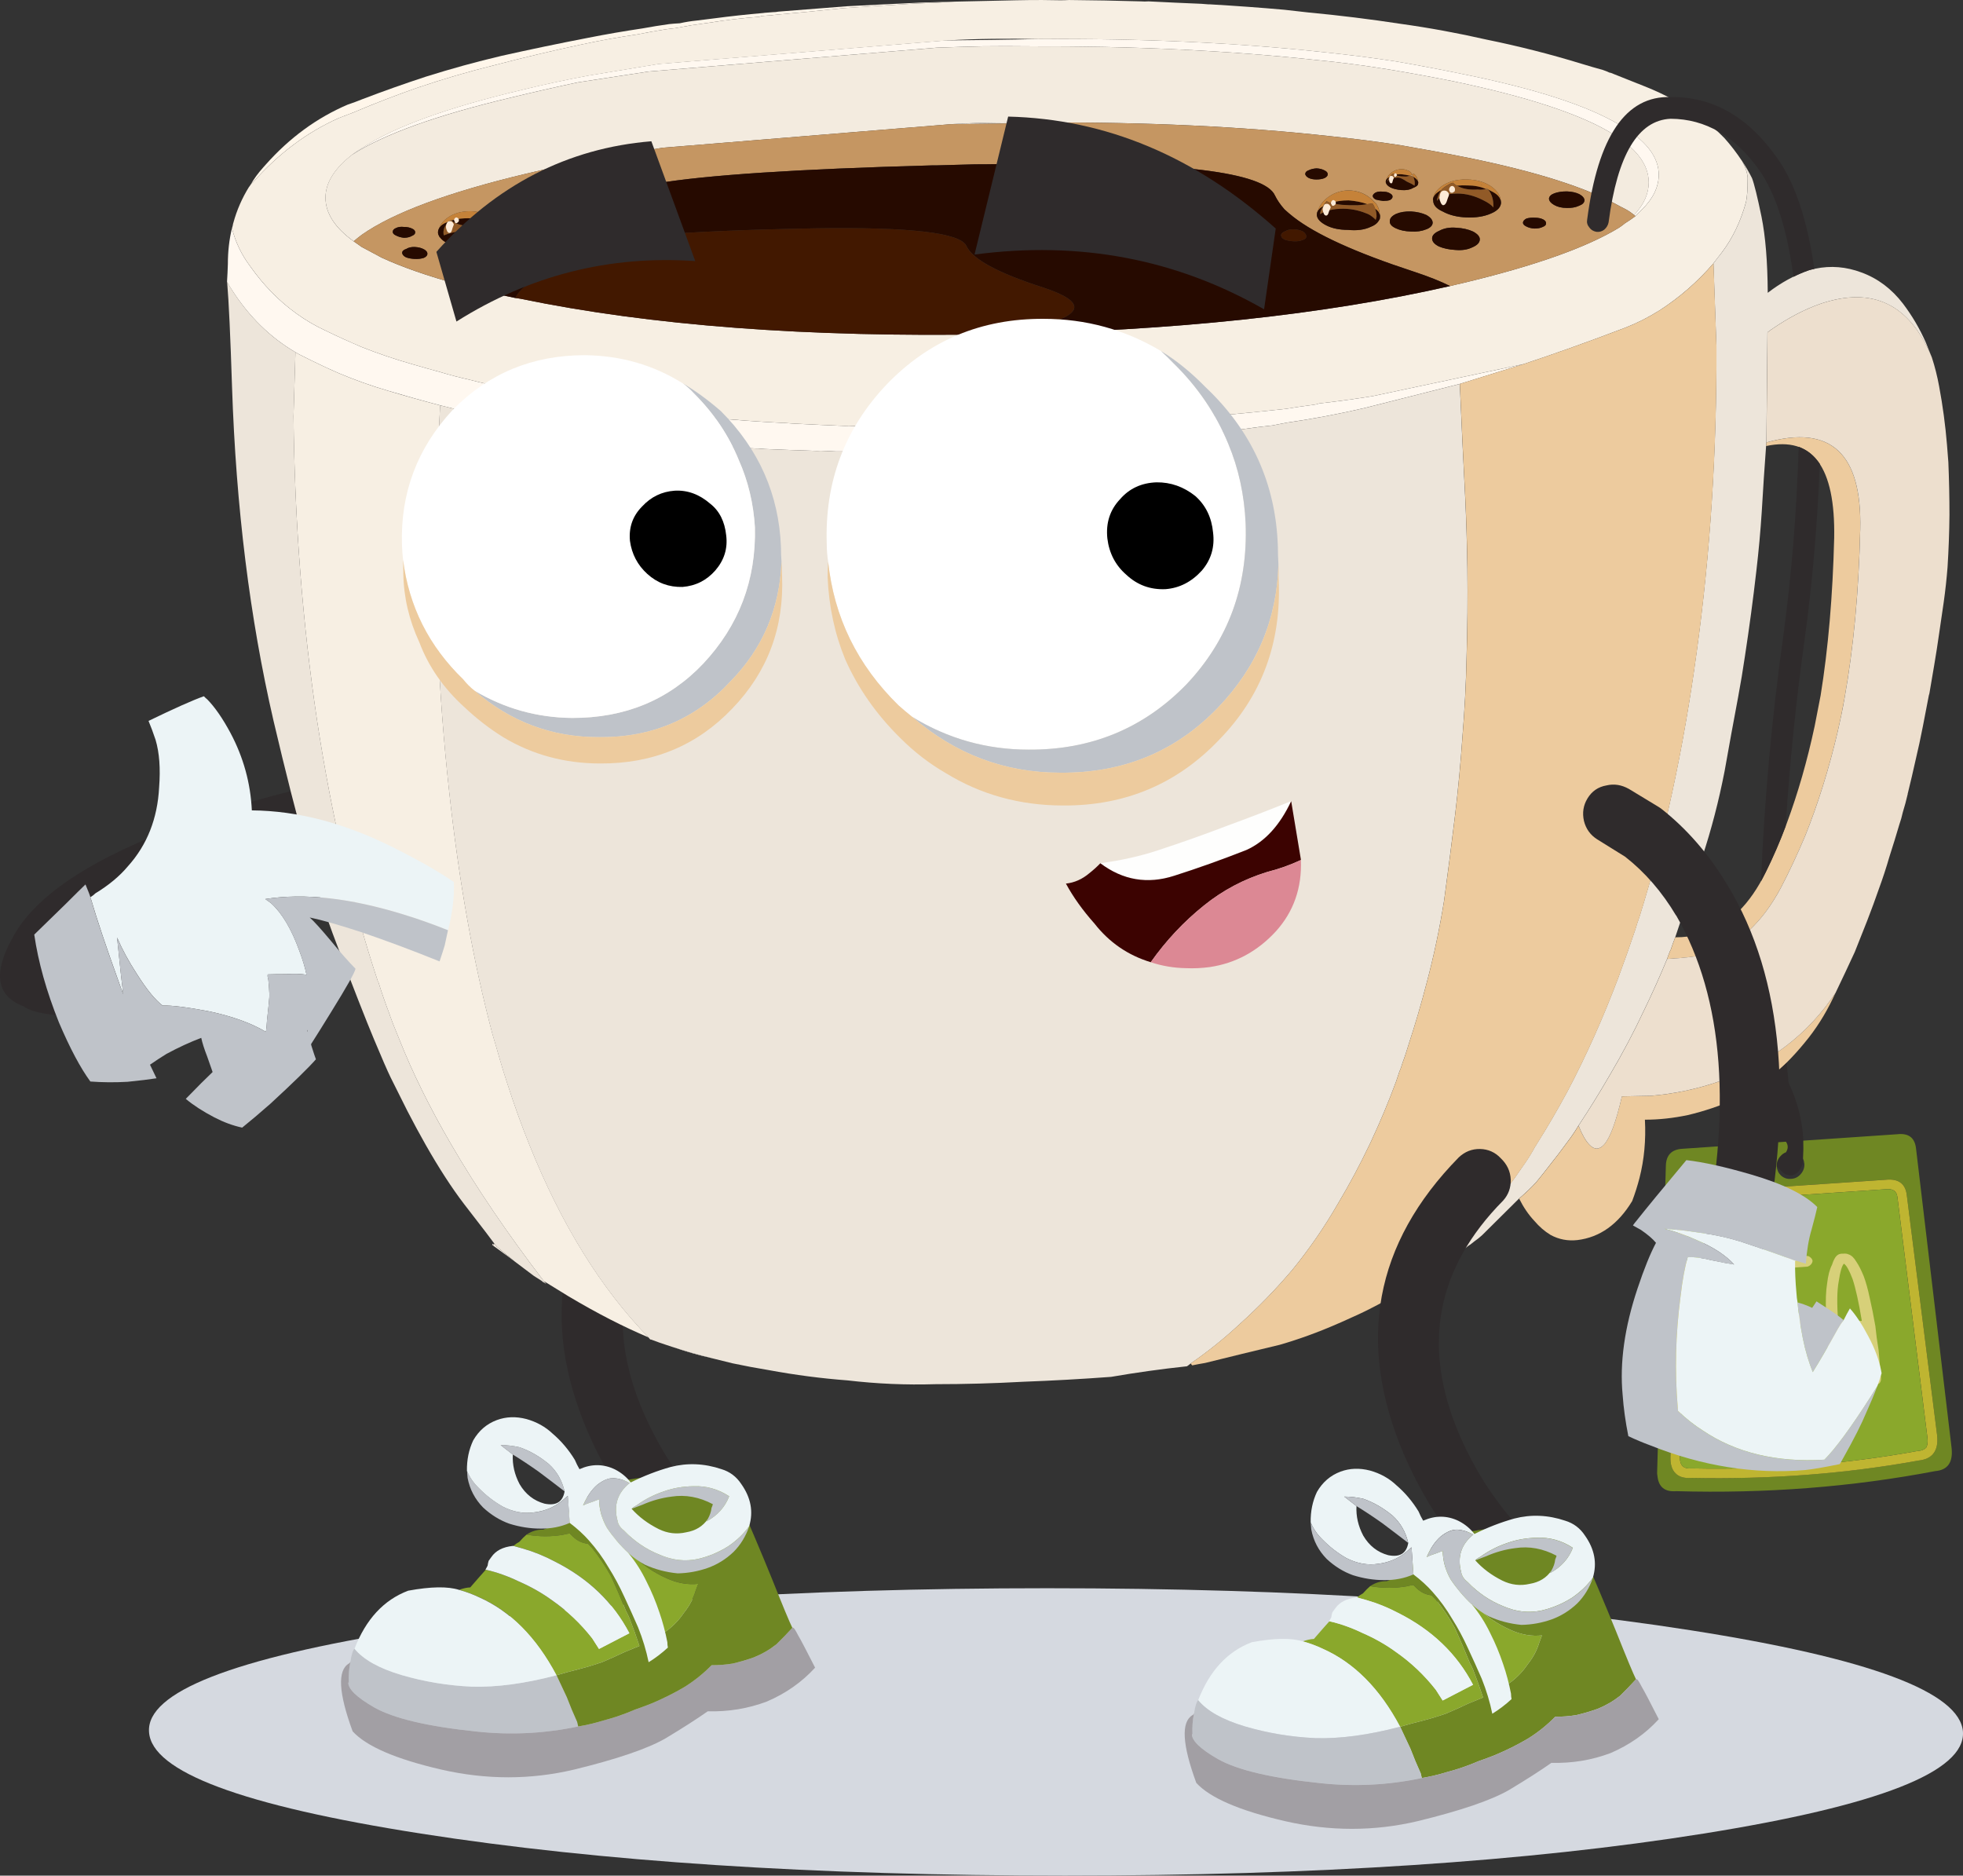 <?xml version="1.0" encoding="UTF-8"?> <svg xmlns="http://www.w3.org/2000/svg" id="b" viewBox="0 0 606.33 579.29"><rect x="0" y="0" width="606.33" height="579.29" fill="#333333" stroke="none"/><defs><style>.d{fill:#fff;}.d,.e,.f,.g,.h,.i,.j,.k,.l,.m,.n,.o,.p,.q,.r,.s,.t,.u,.v,.w,.x,.y,.z,.aa,.ab,.ac,.ad{fill-rule:evenodd;stroke-width:0px;}.e{fill:#bfb531;}.f{fill:#a29fa4;}.g{fill:#ede5da;}.h{fill:#fff8f0;}.i{fill:#6f8723;}.j{fill:#edcb9e;}.k{fill:#c58239;}.l{fill:#2f2b2c;}.m{fill:#eddfce;}.n{fill:#fff6ea;}.o{fill:#8aa82c;}.p{fill:#bfc3c9;}.q{fill:#c59662;}.r{fill:#fcead7;}.s{fill:#915a27;}.t{fill:#ecf4f6;}.u{fill:#d5d9e0;}.v{fill:#000;}.w{fill:#dc8894;}.x{fill:#421800;}.y{fill:#d7d079;}.z{fill:#3c0301;}.aa{fill:#fefefd;}.ab{fill:#260a00;}.ac{fill:#f3ebdf;}.ad{fill:#f7efe3;}</style></defs><g id="c"><path class="l" d="M127.09,238.06c2.4-.28,4.61.39,6.62,2.01,1.9,1.73,3.04,3.82,3.43,6.28.22,2.51-.47,4.8-2.09,6.87-1.67,1.84-3.77,2.9-6.28,3.18-21.04,2.06-42.43,7.06-64.14,14.99-21.05,7.54-35.17,15.6-42.37,24.2,5.19.11,13.23-.33,24.12-1.34,2.46-.17,4.72.59,6.78,2.26,1.9,1.56,2.96,3.66,3.18,6.28.11,2.45-.64,4.69-2.26,6.7-1.56,2.01-3.66,3.1-6.28,3.27-22.67,1.95-36.15,1.31-40.45-1.93-8.43-3.13-9.6-10.16-3.52-21.1,6.87-13.18,25.01-25.07,54.43-35.67,23.39-8.6,46.33-13.93,68.83-15.99Z"></path><path class="u" d="M526.18,566.31c-54.15,8.65-119.88,12.98-197.2,12.98s-143.64-4.33-198.96-12.98c-55.27-8.65-83.26-19.12-83.99-31.4-.84-12.28,25.87-22.75,80.14-31.4,54.21-8.65,119.97-12.98,197.28-12.98s143.5,4.33,198.71,12.98c55.27,8.65,83.32,19.12,84.16,31.4.73,12.28-25.99,22.75-80.14,31.4Z"></path><path class="l" d="M214.51,357.22c.11,2.51-.7,4.66-2.43,6.45-20.54,20.88-25.06,44.88-13.57,72.01,6.03,14.01,14.49,25.96,25.37,35.84,2.01,1.73,3.15,3.85,3.43,6.36.11,2.51-.61,4.72-2.18,6.62-1.62,1.84-3.71,2.79-6.28,2.85-2.51.11-4.75-.7-6.7-2.43-13.12-11.72-23.34-25.99-30.65-42.79-14.79-34.61-9.15-65.2,16.92-91.78,1.9-1.79,4.1-2.65,6.62-2.6,2.51.06,4.63,1.01,6.36,2.85,2.01,1.84,3.04,4.04,3.1,6.62Z"></path><path class="p" d="M109.5,509.2c2.74,3.35,7.56,6.06,14.49,8.12,7.03,2.07,14.29,3.27,21.77,3.6,7.65.22,16.36-.95,26.13-3.52,1.06,2.23,2.12,4.49,3.18,6.78.95,2.51,2.01,5.05,3.18,7.62.11.5.22.98.33,1.42-10.27,2.18-20.68,2.71-31.23,1.59-15.13-1.56-25.71-4.05-31.74-7.45-5.47-3.12-8.15-5.72-8.04-7.79l.17.25c-.11-2.4.06-4.61.5-6.62.34-2.18.75-3.52,1.26-4.02Z"></path><path class="f" d="M178.58,533.23c2.68-.45,5.28-1.06,7.79-1.84,3.24-.84,6.48-1.95,9.71-3.35,1.79-.61,3.52-1.26,5.19-1.93,3.57-1.51,6.92-3.18,10.05-5.02,3.07-1.9,5.89-4.16,8.46-6.78,2.23,0,4.38-.17,6.45-.5,2.23-.5,4.44-1.14,6.61-1.93,2.51-1,4.83-2.34,6.95-4.02,1.62-1.56,3.26-3.27,4.94-5.11,0-.11.11-.11.34,0,.22.11.7.87,1.42,2.26.89,1.51,2.65,4.86,5.28,10.05-4.08,4.47-9.04,7.96-14.91,10.47-5.81,2.18-11.89,3.18-18.25,3.01-3.41,2.4-7.76,5.19-13.06,8.37-5.53,3.18-14.93,6.39-28.22,9.63-13.45,3.18-27.13,3.18-41.03,0-14.01-3.24-23.14-7.17-27.38-11.81-4.35-11.84-4.74-18.81-1.17-20.94.22-.11.39-.31.5-.59-.45,2.01-.61,4.22-.5,6.62l-.17-.25c-.11,2.06,2.57,4.66,8.04,7.79,6.03,3.41,16.61,5.89,31.74,7.45,10.55,1.12,20.96.58,31.23-1.59Z"></path><path class="i" d="M191.56,470.01c-1.12-.28-2.15-.56-3.1-.84l-8.37-2.76,7.7,9.29c7.65,10.38,13.2,20.04,16.66,28.97.61-.39,1.23-.81,1.84-1.26,1.95-1.51,3.6-3.27,4.94-5.28,1.67-2.06,2.87-4.3,3.6-6.7.28-.78.56-1.53.84-2.26-3.13.33-6.28-.2-9.46-1.59-4.35-1.9-8.18-4.55-11.47-7.95.06-.72.11-1.42.17-2.09-.11-2.23-.33-4.49-.67-6.78-.89-.28-1.79-.53-2.68-.75ZM171.89,517.41c2.23-.67,4.49-1.28,6.78-1.84,2.57-.67,5.05-1.42,7.45-2.26,2.23-.95,4.47-1.95,6.7-3.02,1.51-.61,3.07-1.26,4.69-1.92-.95-2.9-1.98-5.78-3.1-8.63-.28-.67-.61-1.37-1.01-2.09-1.51-3.74-3.07-7.37-4.69-10.89-1.79-3.18-3.74-6.09-5.86-8.71-.45-.44-.87-.86-1.26-1.26-1.73-.17-3.27-.89-4.61-2.18-.39-.39-.73-.72-1-1-.73.11-1.42.25-2.09.42-3.57.61-7.23.61-10.97,0-.06,0-.14-.03-.25-.08,1.56-1.06,3.27-1.56,5.11-1.51,1.62-.73,3.26-1.23,4.94-1.51,1.39-2.07,2.88-3.91,4.44-5.53.45-.33.89-.64,1.34-.92,1.73-1.17,3.41-2.32,5.02-3.43,2.18-1.34,4.49-2.4,6.95-3.18,2.4-.67,4.83-1.14,7.29-1.42,2.4-.22,4.91-.39,7.54-.5,2.74.17,5.41.39,8.04.67,2.62.22,5.3.7,8.04,1.42,1.95.45,3.77,1.14,5.44,2.09.11.45.28.86.5,1.26,4.13,9.38,7.87,18.2,11.22,26.46,3.29,8.26,5.36,13.23,6.2,14.9-1.67,1.84-3.32,3.55-4.94,5.11-2.12,1.67-4.44,3.01-6.95,4.02-2.18.78-4.38,1.42-6.61,1.93-2.07.34-4.21.5-6.45.5-2.57,2.62-5.39,4.88-8.46,6.78-3.13,1.84-6.48,3.52-10.05,5.02-1.67.67-3.41,1.31-5.19,1.93-3.24,1.4-6.48,2.51-9.71,3.35-2.51.78-5.11,1.39-7.79,1.84-.11-.45-.22-.92-.33-1.42-1.17-2.57-2.23-5.11-3.18-7.62-1.06-2.29-2.12-4.55-3.18-6.78Z"></path><path class="o" d="M150.03,484.83h.08c3.41.78,6.78,1.98,10.13,3.6,3.74,1.62,7.15,3.54,10.21,5.78,4.75,3.29,8.9,7.23,12.48,11.81.73,1.12,1.42,2.21,2.09,3.27l9.38-4.86c-4.97-9.54-12.67-16.94-23.11-22.19-3.18-1.67-6.42-2.99-9.71-3.94l-3.01-.84c.5-.45,1.12-.87,1.84-1.26.78-.89,1.54-1.65,2.26-2.26.11.05.2.08.25.08,3.74.61,7.4.61,10.97,0,.67-.17,1.37-.31,2.09-.42.28.28.61.61,1,1,1.34,1.28,2.87,2.01,4.61,2.18.39.39.81.81,1.26,1.26,2.12,2.62,4.07,5.53,5.86,8.71,1.62,3.52,3.18,7.15,4.69,10.89.39.73.73,1.42,1.01,2.09,1.12,2.85,2.15,5.72,3.1,8.63-1.62.67-3.18,1.31-4.69,1.92-2.23,1.06-4.46,2.07-6.7,3.02-2.4.84-4.88,1.59-7.45,2.26-2.29.56-4.55,1.17-6.78,1.84-6.25-11.78-14.23-19.82-23.95-24.12-2.01-.95-4.05-1.7-6.11-2.26,1.23-.45,2.37-.7,3.43-.75,1.73-2.01,3.32-3.82,4.77-5.44ZM191.56,470.01c.89.22,1.79.48,2.68.75.33,2.29.56,4.55.67,6.78-.05.67-.11,1.37-.17,2.09,3.29,3.41,7.12,6.06,11.47,7.95,3.18,1.4,6.34,1.93,9.46,1.59-.28.73-.56,1.48-.84,2.26-.73,2.4-1.93,4.63-3.6,6.7-1.34,2.01-2.99,3.77-4.94,5.28-.61.45-1.23.87-1.84,1.26-3.46-8.93-9.02-18.59-16.66-28.97l-7.7-9.29,8.37,2.76c.95.28,1.98.56,3.1.84Z"></path><path class="t" d="M171.89,517.41c-9.77,2.57-18.48,3.74-26.13,3.52-7.48-.33-14.74-1.54-21.77-3.6-6.92-2.06-11.75-4.77-14.49-8.12,3.52-9.1,9.04-15.07,16.58-17.92,6.98-1.28,12.23-1.37,15.74-.25,2.07.56,4.1,1.31,6.11,2.26,9.71,4.3,17.7,12.34,23.95,24.12ZM158.57,477.46l3.01.84c3.29.95,6.53,2.26,9.71,3.94,10.44,5.25,18.14,12.65,23.11,22.19l-9.38,4.86c-.67-1.06-1.37-2.15-2.09-3.27-3.57-4.58-7.73-8.51-12.48-11.81-3.07-2.23-6.47-4.16-10.21-5.78-3.35-1.62-6.73-2.82-10.13-3.6h-.17l.67-1.26c.06-.5.17-1,.33-1.51l.84-1.17c1.34-1.96,3.54-3.1,6.62-3.43h.17Z"></path><path class="p" d="M195.08,465.99c.39-.39.92-.75,1.59-1.09,2.57-1.84,5.36-3.27,8.37-4.27,2.79-1.01,5.83-1.54,9.13-1.59,3.96-.17,7.65.87,11.05,3.1-1.28,3.35-3.63,5.95-7.04,7.79l.42-.75c.67-1.17,1.06-2.32,1.17-3.43.17-.39.31-.78.42-1.17-4.19-2.23-8.46-3.01-12.81-2.34-3.07.39-6.06,1.23-8.96,2.51-1.23.44-2.34.86-3.35,1.26ZM175.99,470.35c-2.79,1.23-5.83,1.82-9.13,1.76-3.13,0-6.31-.5-9.54-1.51-2.96-1.06-5.67-2.74-8.12-5.02-2.51-2.57-4.1-5.61-4.77-9.13-.06-.78-.11-1.51-.17-2.18.84,2.01,2.04,3.77,3.6,5.28,2.23,2.29,4.72,4.21,7.45,5.78,3.29,1.67,6.56,2.26,9.8,1.76,3.18-.39,5.97-1.54,8.37-3.43.67-.56,1.31-1.12,1.93-1.67l.59,8.37ZM194.16,479.72c.05-.17.05-.28,0-.33l-.08.17v-.08c-.06.06-.06.11,0,.17-2.51-2.34-4.72-4.94-6.61-7.79-1.56-2.74-2.37-5.67-2.43-8.79-1.23.5-2.51.98-3.85,1.42-.39.17-.75.34-1.09.5,1.17-2.74,2.62-4.86,4.35-6.36,1.9-1.51,3.66-2.21,5.28-2.09,1.56.11,3.15.62,4.77,1.51-3.74,3.01-5,6.87-3.77,11.55.22,1.23.89,2.26,2.01,3.1,3.18,3.35,6.89,5.86,11.14,7.54,3.91,1.67,7.81,2.09,11.72,1.26,3.35-.78,6.48-2.09,9.38-3.94,2.68-1.84,4.83-3.91,6.45-6.2-1.06,3.13-2.68,5.78-4.86,7.96-2.34,2.24-5,3.88-7.95,4.94-3.01,1.06-6.11,1.62-9.3,1.68-3.57-.34-6.95-1.23-10.13-2.68-1.79-.95-3.46-2.12-5.02-3.52ZM174.4,460.63c-2.68-2.07-5.36-4.1-8.04-6.11-2.68-1.9-5.33-3.66-7.96-5.27l-3.77-2.93c1.9,0,3.85.22,5.86.67,3.18,1.12,6.2,2.85,9.04,5.19,2.46,2.23,4.08,5.05,4.86,8.46Z"></path><path class="t" d="M218.61,469.17l-.42.75c3.41-1.84,5.75-4.44,7.04-7.79-3.41-2.23-7.09-3.26-11.05-3.1-3.29.05-6.34.58-9.13,1.59-3.01,1-5.81,2.43-8.37,4.27-.67.34-1.2.7-1.59,1.09,2.23,2.51,5.02,4.61,8.37,6.28,2.73,1.34,5.55,1.67,8.46,1,2.96-.5,5.19-1.87,6.7-4.1ZM231.42,471.35c-1.62,2.29-3.77,4.36-6.45,6.2-2.9,1.84-6.03,3.16-9.38,3.94-3.91.84-7.82.42-11.72-1.26-4.24-1.67-7.95-4.19-11.14-7.54-1.12-.84-1.79-1.87-2.01-3.1-1.23-4.69.03-8.54,3.77-11.55-1.62-.89-3.21-1.4-4.77-1.51-1.62-.11-3.38.59-5.28,2.09-1.73,1.51-3.18,3.63-4.35,6.36.33-.17.7-.33,1.09-.5,1.34-.45,2.62-.92,3.85-1.42.06,3.13.87,6.06,2.43,8.79,1.9,2.85,4.1,5.44,6.61,7.79,2.18,2.62,4.05,5.56,5.61,8.79,1.56,3.07,2.9,6.28,4.02,9.63,1,2.9,1.81,5.95,2.43,9.13,0,.56.06,1.12.17,1.67-1.95,1.79-3.94,3.29-5.95,4.52-.73-3.57-1.81-7.17-3.27-10.8-1.34-3.07-2.76-6.22-4.27-9.46-1.45-3.18-3.07-6.2-4.86-9.04-1.73-2.96-3.74-5.72-6.03-8.29-1.67-1.9-3.66-3.71-5.95-5.44l-.59-8.37c-.61.56-1.26,1.12-1.93,1.67-2.4,1.9-5.19,3.04-8.37,3.43-3.24.5-6.5-.08-9.8-1.76-2.74-1.56-5.22-3.49-7.45-5.78-1.56-1.51-2.76-3.27-3.6-5.28-.06-3.41.59-6.53,1.93-9.38,1.73-3.01,4.16-5.11,7.29-6.28,2.85-1.06,5.89-1.17,9.13-.33,3.18.89,5.89,2.4,8.12,4.52,2.68,2.29,4.97,5,6.87,8.12.39.95.87,1.9,1.42,2.85,3.74-1.67,7.4-1.65,10.97.08,1.95,1,3.57,2.34,4.86,4.02,4.02-2.01,8.12-3.6,12.31-4.77,5.19-1.34,10.44-1.12,15.74.67,2.57.78,4.61,2.32,6.11,4.61,2.96,4.19,3.77,8.51,2.43,12.98ZM194.08,479.56l.08-.17c.05.06.05.17,0,.33l-.08-.17ZM158.4,449.25c-.17,3.12.53,6.17,2.09,9.13,1.84,3.13,4.41,5.13,7.7,6.03,3.57.73,5.64-.53,6.2-3.77-.78-3.41-2.4-6.23-4.86-8.46-2.85-2.35-5.86-4.08-9.04-5.19-2.01-.45-3.96-.67-5.86-.67l3.77,2.93Z"></path><path class="n" d="M294.89.5c-4.02.28-8.07.47-12.14.59-7.42.45-14.82.92-22.19,1.42-7.2.78-14.35,1.48-21.44,2.09-.56.11-1.12.17-1.67.17-.73.06-1.45.11-2.18.17-.28.11-.56.2-.84.25-5.13.39-10.3,1-15.49,1.84l-5.28.75c-1.62.28-3.32.59-5.11.92-1.12.11-2.23.25-3.35.42-2.79.45-5.58.95-8.37,1.51-5.69.84-11.42,1.87-17.17,3.1-8.93,1.9-17.86,4.02-26.79,6.36-7.93,1.95-15.85,4.27-23.78,6.95-6.75,2.35-13.34,4.88-19.76,7.62-1.56.61-3.15,1.23-4.77,1.84-9.77,4.35-18.59,10.97-26.46,19.85-.22.17-.45.39-.67.67,1-1.79,2.29-3.54,3.85-5.28.28-.34.53-.61.75-.84,7.37-8.32,15.83-14.51,25.37-18.59,1.51-.5,3.02-1.06,4.52-1.67,6.42-2.46,12.95-4.77,19.59-6.95,7.82-2.46,15.63-4.61,23.45-6.45,8.71-1.95,17.56-3.8,26.54-5.53,5.64-1.12,11.28-2.09,16.92-2.93,2.74-.5,5.5-.95,8.29-1.34,1.06-.11,2.15-.19,3.27-.25,1.73-.39,3.46-.67,5.19-.84l5.36-.67c5.08-.67,10.19-1.23,15.32-1.67.28-.06.53-.08.75-.08.67-.06,1.37-.11,2.09-.17.61,0,1.2-.05,1.76-.17,7.09-.56,14.18-1.12,21.27-1.67,7.42-.39,14.85-.75,22.27-1.09,3.63-.11,7.26-.22,10.89-.33Z"></path><path class="h" d="M71.65,70.51c1.06,4.24,2.93,8.15,5.61,11.72,4.13,5.86,8.88,10.72,14.24,14.57,2.85,2.07,5.83,3.82,8.96,5.27,3.68,1.79,7.43,3.49,11.22,5.11,5.08,2.01,10.27,3.77,15.57,5.28,3.07.89,6.14,1.76,9.21,2.6,2.79.84,5.58,1.56,8.37,2.18,3.85,1,7.73,1.87,11.64,2.6,8.93,1.9,17.81,3.52,26.63,4.86,9.49,1.45,19.01,2.65,28.55,3.6,2.46.22,4.94.45,7.45.67,7.54.73,15.18,1.28,22.94,1.67h.5c.72.06,1.45.11,2.18.17,5.42.28,10.86.53,16.33.75.78-.06,1.56-.06,2.35,0,1.23.05,2.46.11,3.68.17,4.58.11,9.21.17,13.9.17h4.61c.89.11,1.76.2,2.6.25l5.78-.25c4.91,0,9.85-.03,14.82-.08,7.65-.11,15.32-.33,23.03-.67.89.05,1.82.08,2.76.08l19.43-1.17c7.15-.56,14.26-1.09,21.35-1.59h.5l1-.17c6.87-.61,13.62-1.28,20.26-2.01l4.27-.67c1.28-.17,2.73-.36,4.35-.59.56-.06,1.15-.2,1.76-.42,5.47-.61,10.97-1.37,16.5-2.26l46.56-9.88-19.68,6.11-29.47,7.45c-7.93,1.84-15.94,3.35-24.03,4.52-1.51.28-2.96.56-4.35.84l-4.36.5c-6.7.95-13.51,1.79-20.43,2.51l-.92.17h-.5c-7.15.67-14.29,1.37-21.44,2.09l-19.51,1.34c-.95-.06-1.87-.08-2.76-.08-7.7.56-15.41.92-23.11,1.09-4.91.17-9.83.25-14.74.25l-5.78.17c-.84-.06-1.7-.09-2.6-.09-1.56,0-3.1.03-4.61.09h-13.9c-1.23-.06-2.46-.11-3.69-.17-.78-.06-1.56-.06-2.34,0-5.41-.17-10.8-.36-16.16-.59-.73-.06-1.45-.11-2.18-.17h-.59c-7.65-.28-15.21-.78-22.69-1.51-2.57-.17-5.08-.45-7.54-.84-9.43-.78-18.84-1.93-28.22-3.43-8.76-1.17-17.53-2.71-26.29-4.61-1.56-.33-3.1-.64-4.61-.92-2.74-.67-5.44-1.34-8.12-2.01-5.36-1.4-10.75-2.91-16.16-4.52-5.13-1.51-10.21-3.32-15.24-5.44-3.69-1.62-7.34-3.35-10.97-5.19-.84-.39-1.62-.81-2.34-1.26-7.81-4.58-14.37-11.02-19.68-19.34-.5-.78-.98-1.56-1.42-2.34v-.25c.11-1.79.2-3.55.25-5.28,0-3.91.42-7.59,1.26-11.05ZM292.55,12.48c4.69-.06,9.41-.11,14.15-.17,4.69-.06,9.32-.14,13.9-.25,32.21-.22,61.77,1.14,88.67,4.1,7.59.78,14.99,1.73,22.19,2.85,7.03,1.23,13.93,2.54,20.68,3.93,22.11,4.47,38.13,9.66,48.07,15.58,8.15,4.74,12.2,9.94,12.14,15.58-.06,3.74-1.79,7.28-5.19,10.63-.61.61-1.28,1.28-2.01,2.01-.17-.17-.31-.28-.42-.34,3.02-3.24,4.52-6.58,4.52-10.05,0-5.69-4.08-10.91-12.23-15.66-9.88-5.75-25.9-10.94-48.07-15.58-6.64-1.34-13.54-2.6-20.68-3.77-7.2-1.17-14.57-2.12-22.11-2.85-26.91-2.9-56.47-4.3-88.68-4.19-4.52-.06-9.18-.06-13.99,0-4.69.11-9.38.25-14.07.42l-89.1,7.37-21.86,3.35c-7.09,1.51-13.96,3.07-20.6,4.69-22.89,5.41-39.27,11.3-49.15,17.67-.28.22-.53.42-.75.59,1.12-.95,2.43-1.87,3.94-2.76,9.88-6.48,26.26-12.42,49.15-17.84,6.59-1.62,13.45-3.1,20.6-4.44l21.77-3.6,89.1-7.29Z"></path><path class="ad" d="M529.27,81.31c-4.91,5.69-10.44,10.52-16.58,14.49-3.46,2.18-6.98,3.96-10.55,5.36-5.69,2.18-11.36,4.27-17,6.28-4.86,1.73-9.71,3.41-14.57,5.02l-46.56,9.88c-5.53.89-11.03,1.65-16.5,2.26-.61.22-1.2.36-1.76.42-1.62.22-3.07.42-4.35.59l-4.27.67c-6.64.73-13.4,1.4-20.26,2.01l-1,.17h-.5c-7.09.5-14.21,1.03-21.35,1.59l-19.43,1.17c-.95,0-1.87-.03-2.76-.08-7.7.33-15.38.56-23.03.67-4.97.06-9.91.08-14.82.08l-5.78.25c-.84-.06-1.7-.14-2.6-.25h-4.61c-4.69,0-9.32-.05-13.9-.17-1.23-.06-2.46-.11-3.68-.17-.78-.06-1.56-.06-2.35,0-5.47-.22-10.91-.48-16.33-.75-.72-.06-1.45-.11-2.18-.17h-.5c-7.76-.39-15.41-.95-22.94-1.67-2.51-.22-5-.45-7.45-.67-9.54-.95-19.06-2.15-28.55-3.6-8.82-1.34-17.7-2.96-26.63-4.86-3.91-.73-7.79-1.59-11.64-2.6-2.79-.62-5.58-1.34-8.37-2.18-3.07-.84-6.14-1.7-9.21-2.6-5.3-1.51-10.5-3.27-15.57-5.28-3.8-1.62-7.54-3.32-11.22-5.11-3.13-1.45-6.11-3.21-8.96-5.27-5.36-3.85-10.1-8.71-14.24-14.57-2.68-3.57-4.55-7.48-5.61-11.72.17-.5.28-.98.34-1.42,0-.06.03-.14.08-.25,1.06-3.91,2.68-7.62,4.86-11.14l.17-.17c.06-.11.14-.25.25-.42l.08-.08c.22-.28.45-.5.67-.67,7.87-8.88,16.69-15.49,26.46-19.85,1.62-.61,3.21-1.23,4.77-1.84,6.42-2.73,13.01-5.27,19.76-7.62,7.93-2.68,15.85-5,23.78-6.95,8.93-2.34,17.86-4.46,26.79-6.36,5.75-1.23,11.47-2.26,17.17-3.1,2.79-.56,5.58-1.06,8.37-1.51,1.12-.17,2.23-.31,3.35-.42,1.79-.33,3.49-.64,5.11-.92l5.28-.75c5.19-.84,10.36-1.45,15.49-1.84.28-.05.56-.14.84-.25.73-.05,1.45-.11,2.18-.17.56,0,1.12-.05,1.67-.17,7.09-.62,14.24-1.31,21.44-2.09,7.37-.5,14.77-.98,22.19-1.42,4.07-.11,8.12-.31,12.14-.59l19.01-.42c2.62-.06,5.27-.08,7.95-.08l5.69.08c.89,0,1.79-.03,2.68-.08,7.37.06,14.76.2,22.19.42.78.06,1.56.06,2.34,0,5.47.28,10.91.53,16.33.75.72.05,1.45.11,2.18.17h.5c7.76.45,15.41,1,22.94,1.67,2.46.28,4.94.56,7.45.84,9.49.89,19.01,2.06,28.55,3.52,8.82,1.23,17.64,2.85,26.46,4.86,9.88,2.01,19.65,4.49,29.31,7.45,2.18.67,4.38,1.31,6.61,1.92.67.22,1.37.5,2.09.84.17,0,.31.03.42.08,3.41,1.34,6.84,2.71,10.3,4.1,6.03,2.35,11.75,5.47,17.17,9.38,2.73,2.06,5.25,4.27,7.54,6.61,1.95,2.18,3.8,4.58,5.53,7.2,1,1.84,1.56,3.54,1.67,5.11,0,3.46-.17,5.94-.5,7.45-1.62,5.92-4.1,11.11-7.45,15.57-.89,1.12-1.76,2.23-2.6,3.35ZM135.96,125.19l-1.26,24.87c-.61,32.94.72,64.31,4.02,94.12,3.01,27.86,7.48,52.92,13.4,75.2.45,1.45.87,2.88,1.26,4.27.33,1.17.67,2.34,1.01,3.52.72,2.51,1.48,4.94,2.26,7.28,2.12,6.64,4.41,13.01,6.87,19.09,9.83,24.56,22.11,44.41,36.84,59.54-7.7-3.24-15.97-7.48-24.79-12.73-2.51-1.56-5.05-3.13-7.62-4.69-11.28-14.74-20.79-28.78-28.55-42.12-6.64-11.39-12-22.25-16.08-32.57-.61-1.45-1.23-2.96-1.84-4.52-.39-1-.75-1.98-1.09-2.93v-.08c-1.28-3.35-2.46-6.73-3.52-10.13-.11-.17-.2-.34-.25-.5-7.93-23.89-14.15-50.6-18.67-80.14-4.52-30.2-6.95-61.57-7.29-94.12l.59-19.76c.73.45,1.51.87,2.34,1.26,3.63,1.84,7.28,3.57,10.97,5.19,5.02,2.12,10.1,3.94,15.24,5.44,5.41,1.62,10.8,3.13,16.16,4.52ZM207.56,415.92c1.79.56,3.6,1.12,5.44,1.67,2.4.67,4.8,1.31,7.2,1.93-4.02-.84-8.23-2.04-12.64-3.6ZM158.99,389.62c-.56-.45-1.12-.87-1.67-1.26l-5.28-3.85h.08l.25.17.08-.17v-.08l.08-.08c0-.06.03-.09.08-.09v-.08c.06.06.14.11.25.17l.08.08c.17.17.33.36.5.59.89.73,1.79,1.48,2.68,2.26.17.11.34.28.5.5h.08c0,.06.03.08.08.08.06.06.11.08.17.08s.11.03.17.08c.06.05.11.11.17.17.56.45,1.12.92,1.67,1.42ZM141.66,87.84c5.41,1.51,11.25,2.9,17.5,4.19.5.05,1.06.14,1.67.25,40.25,8.32,88.76,11.97,145.54,10.97.72-.06,1.45-.08,2.17-.08,53.93-1,100.37-5.95,139.34-14.82,1.34-.34,2.65-.64,3.93-.92,22.16-5.3,38.24-11,48.23-17.08.67-.45,1.31-.92,1.93-1.42,1.17-.73,2.23-1.45,3.18-2.18.73-.73,1.4-1.4,2.01-2.01,3.4-3.35,5.13-6.89,5.19-10.63.06-5.64-3.99-10.83-12.14-15.58-9.94-5.92-25.96-11.11-48.07-15.58-6.75-1.39-13.65-2.71-20.68-3.93-7.2-1.12-14.6-2.07-22.19-2.85-26.91-2.96-56.47-4.33-88.67-4.1-4.52-.11-9.16-.14-13.9-.08-4.74.06-9.46.22-14.15.5l-89.1,7.29-21.77,3.6c-7.14,1.34-14.01,2.82-20.6,4.44-22.89,5.42-39.27,11.36-49.15,17.84-1.51.89-2.82,1.81-3.94,2.76-4.97,4.08-7.45,8.29-7.45,12.64,0,4.8,2.9,9.3,8.71,13.48.78.56,1.62,1.15,2.51,1.76.45.22.86.45,1.26.67,1.45.78,3.07,1.65,4.86,2.6,6.25,2.9,14.18,5.67,23.78,8.29Z"></path><path class="ac" d="M504.74,66.4c-.73-.61-1.48-1.14-2.26-1.59-.78-.39-1.59-.81-2.43-1.26-9.94-5.58-25.46-10.52-46.56-14.82-6.64-1.34-13.54-2.62-20.68-3.85-7.26-1.12-14.65-2.07-22.19-2.85-26.91-2.96-56.47-4.35-88.68-4.19-4.46-.06-9.07-.06-13.82,0-4.74.06-9.49.22-14.24.5l-89.18,7.29-21.69,3.52c-7.09,1.45-13.96,2.96-20.6,4.52-24.06,5.75-40.95,12.03-50.66,18.84-.89.67-1.73,1.34-2.51,2.01-5.81-4.19-8.71-8.68-8.71-13.48,0-4.35,2.49-8.57,7.45-12.64.22-.17.47-.36.75-.59,9.88-6.36,26.26-12.25,49.15-17.67,6.64-1.62,13.51-3.18,20.6-4.69l21.86-3.35,89.1-7.37c4.69-.17,9.38-.31,14.07-.42,4.8-.06,9.46-.06,13.99,0,32.21-.11,61.77,1.28,88.68,4.19,7.54.72,14.91,1.67,22.11,2.85,7.15,1.17,14.04,2.43,20.68,3.77,22.16,4.63,38.18,9.83,48.07,15.58,8.15,4.74,12.23,9.96,12.23,15.66,0,3.46-1.51,6.81-4.52,10.05Z"></path><path class="g" d="M135.96,125.19c2.68.67,5.39,1.34,8.12,2.01,1.51.28,3.04.59,4.61.92,8.77,1.9,17.53,3.43,26.29,4.61,9.38,1.51,18.79,2.65,28.22,3.43,2.46.39,4.97.67,7.54.84,7.48.72,15.04,1.23,22.69,1.51h.59c.73.06,1.45.11,2.18.17,5.36.22,10.75.42,16.16.59.78-.06,1.56-.06,2.34,0,1.23.06,2.46.11,3.69.17h13.9c1.51-.06,3.04-.09,4.61-.09.89,0,1.76.03,2.6.09l5.78-.17c4.91,0,9.83-.08,14.74-.25,7.7-.17,15.41-.53,23.11-1.09.89,0,1.81.03,2.76.08l19.51-1.34c7.15-.73,14.29-1.42,21.44-2.09h.5l.92-.17c6.92-.73,13.73-1.56,20.43-2.51l4.36-.5c1.39-.28,2.85-.56,4.35-.84,8.09-1.17,16.1-2.68,24.03-4.52l29.47-7.45c.5,11.72,1.06,23.42,1.67,35.09.34,7.2.56,14.46.67,21.77.11,9.21.03,18.39-.25,27.55-.17,8.15-.59,16.27-1.26,24.37-.56,8.09-1.31,16.13-2.26,24.12-1.06,8.82-2.21,17.72-3.43,26.71-1.39,8.71-3.21,17.25-5.44,25.62-1.62,6.25-3.46,12.53-5.53,18.84-.28.84-.56,1.73-.84,2.68-.28.89-.62,1.84-1,2.85-.28,1.01-.61,1.95-1.01,2.85-.34,1.01-.67,2.01-1.01,3.02-2.29,6.2-4.83,12.28-7.62,18.25-.22.45-.42.86-.59,1.26-2.96,6.2-6.17,12.2-9.63,18-4.24,7.37-8.99,14.26-14.24,20.68-4.97,5.86-10.3,11.36-15.99,16.5-4.97,4.63-10.1,8.77-15.41,12.39-.39.34-.75.62-1.09.84-7.87.84-15.69,1.93-23.45,3.27-8.99.67-18.03,1.17-27.13,1.51-9.1.5-18.14.75-27.13.75-9.04.28-18.09-.11-27.13-1.17-8.09-.61-16.22-1.67-24.37-3.18-3.74-.61-7.45-1.31-11.14-2.09-2.01-.5-4.05-1-6.11-1.51-2.4-.62-4.8-1.26-7.2-1.93-1.84-.56-3.66-1.12-5.44-1.67-.5-.17-1.01-.34-1.51-.5-1.56-.5-3.07-1.03-4.52-1.59-.22-.11-.45-.17-.67-.17-.17-.22-.33-.42-.5-.59-14.74-15.13-27.02-34.97-36.84-59.54-2.46-6.08-4.74-12.45-6.87-19.09-.78-2.34-1.54-4.77-2.26-7.28-.34-1.17-.67-2.35-1.01-3.52-.39-1.4-.81-2.82-1.26-4.27-5.92-22.27-10.38-47.34-13.4-75.2-3.29-29.81-4.63-61.18-4.02-94.12l1.26-24.87ZM529.27,81.31c.84-1.12,1.7-2.23,2.6-3.35,3.35-4.47,5.83-9.66,7.45-15.57.33-1.51.5-3.99.5-7.45-.11-1.56-.67-3.27-1.67-5.11,1.12,1.67,2.12,3.41,3.01,5.19.67,1.73,1.65,5.7,2.93,11.89,1.23,6.08,1.87,13.93,1.93,23.53,3.96-3.07,8.18-5.39,12.64-6.95.67-.22,1.34-.39,2.01-.5,4.8-1.01,9.58-.61,14.32,1.17,5.02,1.84,9.29,5.05,12.81,9.63,2.79,3.68,5.14,7.67,7.04,11.97.61,1.51,1.23,3.04,1.84,4.6-6.81-16.41-18.23-21.94-34.25-16.58-5.02,1.73-10.19,4.44-15.49,8.12l-1.01.75-.33,34-.09,1.09c-.5,6.75-.95,13.51-1.34,20.26-.39,6.08-.95,12.2-1.67,18.34-1,8.77-2.18,17.53-3.52,26.29-.61,4.19-1.31,8.37-2.09,12.56-1.45,7.7-2.85,15.35-4.19,22.94-1.79,9.21-4.1,18.11-6.95,26.71-.22.56-.42,1.14-.59,1.76-1.06,3.24-2.15,6.45-3.27,9.63-1.45,4.35-2.93,8.77-4.44,13.23-.5,1.28-.98,2.6-1.42,3.93-.11.11-.2.28-.25.5-.33.78-.61,1.53-.84,2.26-2.18,5.25-4.49,10.41-6.95,15.49-3.35,7.15-6.98,14.01-10.89,20.6-3.07,5.3-6.25,10.44-9.55,15.41-.73,1.23-1.51,2.43-2.35,3.6-.56.78-1.11,1.54-1.67,2.26-1.51,2.07-3.04,4.08-4.61,6.03-1.45,1.9-2.96,3.8-4.52,5.69-1.56,1.67-3.29,3.32-5.19,4.94l-11.39,11.3-1.17,1c-.84.61-1.67,1.26-2.51,1.93l-.42.25c-1.62,1.23-3.94,2.99-6.95,5.28l-2.6,1.92c.73-.73,1.42-1.45,2.09-2.18,1.56-1.73,3.24-3.57,5.02-5.53,1.73-1.79,3.41-3.63,5.02-5.53,1.62-1.79,3.16-3.68,4.61-5.7,1.56-2.06,3.16-4.13,4.77-6.19,1.51-1.96,2.99-4.02,4.44-6.2,1.51-2.07,2.88-4.25,4.11-6.53.11-.11.22-.28.33-.5,3.35-5.3,6.59-10.86,9.71-16.66,5.75-10.94,10.97-22.64,15.66-35.09.06-.22.11-.39.17-.5,1.73-4.63,3.41-9.38,5.02-14.23.39-1.34.81-2.62,1.26-3.85,7.7-24.51,13.59-51.75,17.67-81.73,4.19-30.42,6.22-61.91,6.11-94.46l-.92-25.71ZM152.04,384.52v-.08l.17-.33c.11.11.22.2.33.25l-.08.08v.08l-.08.17-.25-.17h-.08ZM158.99,389.62c-.56-.5-1.12-.98-1.67-1.42-.06-.06-.11-.11-.17-.17-.05-.06-.11-.08-.17-.08s-.11-.03-.17-.08c-.06,0-.08-.03-.08-.08h-.08c-.17-.22-.33-.39-.5-.5-.89-.78-1.79-1.54-2.68-2.26-.17-.22-.33-.42-.5-.59l-.08-.08c-.78-1.12-3.96-5.28-9.54-12.48-3.8-4.97-7.76-11.08-11.89-18.34-1.84-3.24-3.71-6.7-5.61-10.38-2.4-4.8-4.13-8.26-5.19-10.38-1-2.06-2.71-5.97-5.11-11.72-2.46-5.86-6.39-15.91-11.81-30.14-5.47-14.12-11.89-36.9-19.26-68.33-7.31-31.6-11.58-65.96-12.81-103.08-.5-15.58-1-26.38-1.51-32.41.45.78.92,1.56,1.42,2.34,5.3,8.32,11.86,14.77,19.68,19.34l-.59,19.76c.34,32.55,2.76,63.92,7.29,94.12,4.52,29.53,10.75,56.24,18.67,80.14.06.17.14.33.25.5,1.06,3.41,2.23,6.78,3.52,10.13v.08c.34.95.7,1.93,1.09,2.93.61,1.56,1.23,3.07,1.84,4.52,4.08,10.33,9.43,21.19,16.08,32.57,7.76,13.34,17.28,27.38,28.55,42.12.06.06.11.11.17.17.22.22.42.47.59.75-.34-.28-.7-.5-1.09-.67-.11-.11-.2-.19-.25-.25-.89-.56-1.76-1.12-2.6-1.67-1.95-1.45-3.88-2.91-5.78-4.36ZM321.94,37.85c-4.58.11-9.21.22-13.9.33-4.75.06-9.46.11-14.15.17,4.75-.28,9.49-.45,14.24-.5,4.75-.06,9.35-.06,13.82,0Z"></path><path class="q" d="M293.89,38.35c4.69-.05,9.41-.11,14.15-.17,4.69-.11,9.32-.22,13.9-.33,32.21-.17,61.77,1.23,88.68,4.19,7.54.78,14.93,1.73,22.19,2.85,7.14,1.23,14.04,2.51,20.68,3.85,21.1,4.3,36.62,9.24,46.56,14.82.84.45,1.65.87,2.43,1.26.78.45,1.53.98,2.26,1.59.11.06.25.17.42.34-.95.73-2.01,1.45-3.18,2.18-.61.5-1.26.98-1.93,1.42-9.99,6.08-26.07,11.78-48.23,17.08-1.28.28-2.6.59-3.93.92-2.85-1.45-6.64-2.96-11.39-4.52-17.75-5.81-30.09-11.42-37.01-16.83-1.06-.84-1.98-1.62-2.76-2.35-1.28-1.45-2.26-2.88-2.93-4.27-3.18-7.2-29.89-10.49-80.14-9.88-1.51.11-3.04.17-4.61.17-2.74.06-5.39.08-7.96.08-4.13.11-8.1.22-11.89.33h-1.34c-41.53,1.12-69.98,2.99-85.33,5.61-6.92,1.34-13.87,3.35-20.85,6.03-3.46,1.29-6.95,2.85-10.47,4.69-2.23,1.06-4.44,2.18-6.62,3.35-2.12,1.23-4.27,2.57-6.45,4.02-3.07,1.9-6.11,3.94-9.13,6.11-3.41,2.51-5.86,4.83-7.37,6.95-9.6-2.62-17.53-5.39-23.78-8.29-1.79-.95-3.41-1.81-4.86-2.6-.39-.22-.81-.44-1.26-.67-.89-.61-1.73-1.2-2.51-1.76.78-.67,1.62-1.34,2.51-2.01,9.71-6.81,26.6-13.09,50.66-18.84,6.64-1.56,13.51-3.07,20.6-4.52l21.69-3.52,89.18-7.29ZM139.48,68.08c-.22.06-.42.11-.59.17.06-.06.14-.11.25-.17.06-.06.11-.08.17-.08s.11.03.17.08ZM154.8,72.35v-.17c0-1.73-.73-3.18-2.18-4.35-.22-.22-.42-.39-.59-.5-1.9-1.34-4.16-2.04-6.78-2.09-2.74,0-5.02.64-6.87,1.93-1.39.95-2.32,2.06-2.76,3.35-.22.39-.33.81-.33,1.25,0,.39.11.75.33,1.09.06.22.17.39.34.5.45.61,1.14,1.17,2.09,1.67,1.9.95,4.21,1.48,6.95,1.59,2.68.17,5-.2,6.95-1.09.78-.28,1.4-.64,1.84-1.09.67-.61,1.03-1.23,1.09-1.84v-.17l-.08-.09ZM157.9,65.15c-.5-.34-1.2-.5-2.09-.5-.89-.05-1.65.06-2.26.34-.61.28-.92.61-.92,1,0,.22.14.48.42.75.11.11.28.22.5.33.56.22,1.28.36,2.18.42.89,0,1.62-.08,2.18-.25.56-.28.84-.64.84-1.09,0-.39-.28-.73-.84-1.01ZM166.61,61.88c0-.67-.45-1.26-1.34-1.76-1-.5-2.21-.78-3.6-.84-1.39,0-2.6.22-3.6.67-1,.39-1.51.92-1.51,1.59s.45,1.26,1.34,1.76c.95.56,2.09.84,3.43.84h1.42c.89-.06,1.67-.28,2.34-.67.95-.39,1.45-.92,1.51-1.59ZM131.02,77.04c-.78-.45-1.73-.7-2.85-.75-1.06-.06-1.95.14-2.68.59-.84.28-1.26.67-1.26,1.17,0,.56.39,1.03,1.17,1.42.73.28,1.59.45,2.6.5,1.12.06,2.09-.06,2.93-.33.72-.34,1.09-.75,1.09-1.26s-.33-.95-1-1.34ZM121.31,71.6c0,.44.31.81.92,1.09.73.39,1.56.64,2.51.75,1,0,1.84-.2,2.51-.59.67-.28,1-.64,1-1.09,0-.5-.33-.89-1-1.17-.67-.33-1.51-.5-2.51-.5-.95-.11-1.76,0-2.43.34-.67.28-1,.67-1,1.17ZM438,56.02c-.11-.95-.53-1.73-1.26-2.34-.17.05-.31.11-.42.17-.06,0-.08.03-.08.08-.39-.67-.78-1.06-1.17-1.17-.05,0-.14-.03-.25-.09-.56-.28-1.17-.42-1.84-.42-1.34,0-2.51.45-3.52,1.34-.61.56-1.03,1.2-1.26,1.93-.11.11-.17.31-.17.59v.17c.11.62.59,1.14,1.42,1.59.89.45,2.04.72,3.43.84,1.45.11,2.65-.11,3.6-.67.73-.28,1.2-.58,1.42-.92.11-.28.17-.5.17-.67s-.03-.31-.08-.42ZM436.24,53.93c.05.11.11.25.17.42.05.11.11.22.17.34-.34-.22-.7-.36-1.09-.42.28-.17.53-.28.75-.33ZM442.61,61.5v.13c0,.06.03.11.08.17v.25c.06,1.34,1.03,2.43,2.93,3.27,2.01,1.11,4.47,1.73,7.37,1.84,2.91.11,5.39-.28,7.45-1.17.67-.28,1.2-.56,1.59-.84.95-.67,1.48-1.45,1.59-2.34v-.42c-.06-1.84-1.09-3.46-3.1-4.86-2.01-1.34-4.46-2.04-7.37-2.09-1.73-.06-3.32.14-4.77.59-.89.28-1.76.67-2.59,1.17-1.88,1.21-2.94,2.65-3.18,4.31ZM459.69,58.53c-.28-.11-.53-.17-.75-.17.11-.11.22-.2.33-.25.11.11.25.25.42.42ZM406.68,52c-.95.05-1.76.25-2.43.58-.67.22-1.03.59-1.09,1.09,0,.45.34.87,1.01,1.26.67.34,1.48.5,2.43.5,1,0,1.84-.14,2.51-.42.67-.33,1-.73,1-1.17,0-.5-.31-.89-.92-1.17-.67-.39-1.51-.61-2.51-.67ZM407.02,65.23c-.17.28-.25.61-.25,1v.34c.17,1.12,1.12,2.12,2.85,3.01,1.84.95,4.1,1.42,6.78,1.42,2.73.28,5.05-.03,6.95-.92,1.17-.45,1.98-1.03,2.43-1.76.17-.28.31-.5.42-.67.06-.28.08-.53.08-.75,0-.28-.03-.5-.08-.67-.11-1.45-.59-2.68-1.42-3.68h-.08c-.45-.5-.95-.98-1.51-1.42-1.84-1.51-4.11-2.29-6.78-2.34-2.62.11-4.88.98-6.78,2.59-1.29,1.06-2.15,2.35-2.6,3.85ZM474.01,70.59c1,0,1.84-.17,2.51-.5.73-.28,1.06-.64,1-1.09.05-.5-.25-.92-.92-1.25-.67-.33-1.51-.5-2.51-.5-1.01-.06-1.87.03-2.6.25-.67.34-1.03.75-1.09,1.26,0,.45.33.84,1,1.17.73.39,1.59.61,2.6.67ZM489.41,61.88c0-.67-.53-1.31-1.59-1.92-1.06-.5-2.34-.78-3.85-.84-1.51,0-2.79.19-3.85.58-1.06.39-1.62.95-1.67,1.67.06.73.59,1.37,1.59,1.93,1.06.61,2.35.92,3.85.92,1.51.06,2.79-.17,3.85-.67,1.06-.39,1.62-.95,1.67-1.67ZM430.13,60.71c0-.39-.28-.73-.84-1.01-.5-.33-1.2-.5-2.09-.5-.89-.11-1.65-.03-2.26.25-.61.33-.92.7-.92,1.09s.31.75.92,1.09c.62.17,1.37.31,2.26.42.89,0,1.59-.08,2.09-.25.56-.28.84-.64.84-1.09ZM444.61,71.26c-1.45.61-2.2,1.37-2.26,2.26-.06,1,.64,1.87,2.09,2.59,1.45.62,3.18.98,5.19,1.09,2.01.17,3.74-.11,5.19-.84,1.45-.61,2.2-1.4,2.26-2.35.06-.89-.64-1.73-2.09-2.51-1.45-.67-3.18-1.06-5.19-1.17-2.01-.17-3.74.14-5.19.92ZM440.51,70.84c1.28-.5,1.95-1.17,2.01-2.01,0-.89-.64-1.7-1.93-2.43-1.34-.61-2.9-.98-4.69-1.09-1.84-.06-3.4.19-4.69.75-1.28.61-1.92,1.34-1.92,2.18-.11.89.5,1.65,1.84,2.26,1.28.61,2.85.95,4.69,1,1.79.11,3.35-.11,4.69-.67ZM457.59,57.11l.17.17c-.11-.06-.19-.08-.25-.08l.08-.08Z"></path><path class="ab" d="M159.16,92.03c-6.25-1.28-12.09-2.68-17.5-4.19,1.51-2.12,3.96-4.44,7.37-6.95,3.01-2.18,6.06-4.21,9.13-6.11,2.18-1.45,4.33-2.79,6.45-4.02,2.18-1.17,4.38-2.29,6.62-3.35,3.52-1.84,7.01-3.41,10.47-4.69,6.98-2.68,13.93-4.69,20.85-6.03,15.35-2.62,43.79-4.49,85.33-5.61h1.34c3.79-.11,7.76-.22,11.89-.33,2.57,0,5.22-.03,7.96-.08,1.56,0,3.1-.06,4.61-.17,50.24-.61,76.95,2.68,80.14,9.88.67,1.4,1.65,2.82,2.93,4.27.78.73,1.7,1.51,2.76,2.35,6.92,5.41,19.26,11.02,37.01,16.83,4.75,1.56,8.54,3.07,11.39,4.52-38.97,8.88-85.41,13.82-139.34,14.82,3.85-.61,7.4-1.28,10.64-2.01,15.8-3.74,16.77-7.87,2.93-12.39-13.9-4.47-21.77-8.74-23.62-12.81-1.84-4.08-17.42-5.89-46.72-5.44-21.72.39-38.05,1.09-48.99,2.09-.89.11-1.73.25-2.51.42-2.79.28-5.16.53-7.12.75-3.35.78-6.73,1.79-10.13,3.01-3.35,1.17-6.73,2.74-10.13,4.69-3.02,1.62-6.08,3.57-9.21,5.86-2.29,1.56-3.8,3.13-4.52,4.69ZM378.04,76.62c1.34.67,2.91,1.03,4.69,1.09,1.84.06,3.41-.22,4.69-.84,1.28-.56,1.98-1.26,2.09-2.09,0-.89-.64-1.65-1.92-2.26-1.29-.67-2.85-1.03-4.69-1.09-1.79-.06-3.35.19-4.69.75-1.28.56-1.93,1.25-1.93,2.09-.06.84.53,1.62,1.76,2.35ZM139.48,68.08c1.67-.5,3.6-.72,5.78-.67,2.34.22,4.35.67,6.03,1.34-1.23.67-3.21,1-5.95,1-1.73.06-3.21-.19-4.44-.75-.61-.17-1.09-.47-1.42-.92ZM138.89,68.25c-1.28,1.06-1.93,2.26-1.93,3.6,0,.39.06.67.17.84,2.23-.89,4.58-1.37,7.04-1.42,2.12-.17,4.1.06,5.94.67,1.9.45,3.18,1.06,3.85,1.84-.06-1.45-.53-2.88-1.42-4.27v-.08c1.45.78,2.21,1.76,2.26,2.93l.08.09v.17c-.06.62-.42,1.23-1.09,1.84-.45.45-1.06.81-1.84,1.09-1.95.89-4.27,1.26-6.95,1.09-2.74-.11-5.05-.64-6.95-1.59-.95-.5-1.65-1.06-2.09-1.67-.17-.11-.28-.28-.34-.5-.22-.34-.33-.7-.33-1.09,0-.45.11-.87.33-1.25.45-.84,1.31-1.48,2.6-1.93.22-.11.45-.22.67-.33ZM121.31,71.6c0-.5.33-.89,1-1.17.67-.34,1.48-.45,2.43-.34,1,0,1.84.17,2.51.5.67.28,1,.67,1,1.17,0,.45-.33.81-1,1.09-.67.39-1.51.59-2.51.59-.95-.11-1.79-.36-2.51-.75-.61-.28-.92-.64-.92-1.09ZM131.02,77.04c.67.39,1,.84,1,1.34s-.36.92-1.09,1.26c-.84.28-1.82.39-2.93.33-1.01-.06-1.87-.22-2.6-.5-.78-.39-1.17-.86-1.17-1.42,0-.5.42-.89,1.26-1.17.73-.45,1.62-.64,2.68-.59,1.12.06,2.07.31,2.85.75ZM166.61,61.88c-.05.67-.56,1.2-1.51,1.59-.67.39-1.45.61-2.34.67h-1.42c-1.34,0-2.49-.28-3.43-.84-.89-.5-1.34-1.09-1.34-1.76s.5-1.2,1.51-1.59c1-.45,2.21-.67,3.6-.67,1.4.06,2.6.34,3.6.84.89.5,1.34,1.09,1.34,1.76ZM157.9,65.15c.56.28.84.61.84,1.01,0,.44-.28.81-.84,1.09-.56.17-1.28.25-2.18.25-.89-.06-1.62-.19-2.18-.42-.22-.11-.39-.22-.5-.33-.28-.28-.42-.53-.42-.75,0-.39.31-.72.92-1,.61-.28,1.37-.39,2.26-.34.89,0,1.59.17,2.09.5ZM429.21,54.68c-.39.45-.59.89-.59,1.34.33-.73,1.39-1.12,3.18-1.17.61,0,1.54.42,2.76,1.26,1.06.45,1.84.86,2.34,1.26l.09-.75c0-.61-.14-1.26-.42-1.93h.08c.67.39,1.12.84,1.34,1.34.05.11.08.25.08.42s-.06.39-.17.67c-.22.34-.7.64-1.42.92-.95.56-2.15.78-3.6.67-1.4-.11-2.54-.39-3.43-.84-.84-.45-1.31-.98-1.42-1.59v-.17c0-.28.05-.47.17-.59.17-.39.5-.67,1-.84ZM430.97,54.01c.56-.17,1.23-.22,2.01-.17.95.11,1.79.25,2.51.42-.61.22-1.2.31-1.76.25-1.17,0-2.09-.17-2.76-.5ZM459.69,58.53c.34.17.64.34.92.5,1.9.89,2.9,2.01,3.01,3.35v.42c-.11.89-.64,1.67-1.59,2.34-.39.28-.92.56-1.59.84-2.07.89-4.55,1.28-7.45,1.17-2.9-.11-5.36-.73-7.37-1.84-1.9-.84-2.88-1.93-2.93-3.27v-.25c-.06-.06-.08-.11-.08-.17v-.13c.19-1.1,1.06-2.04,2.59-2.8-.39.45-.73,1.09-1,1.93-.22.56-.33,1.03-.33,1.42.95-1.51,3.04-2.26,6.28-2.26,2.68,0,5.36.7,8.04,2.09,1.4.67,2.43,1.4,3.1,2.18v-.5c0-1.9-.48-3.49-1.42-4.77-.06-.06-.11-.14-.17-.25ZM458.93,58.36c-.78.22-1.62.28-2.51.17-2.68.17-4.8-.22-6.37-1.17,1.01-.11,2.07-.14,3.18-.08,2.12,0,4.02.36,5.7,1.09ZM406.68,52c1,.05,1.84.28,2.51.67.61.28.92.67.92,1.17,0,.45-.33.84-1,1.17-.67.28-1.51.42-2.51.42-.95,0-1.76-.17-2.43-.5-.67-.39-1.01-.81-1.01-1.26.06-.5.42-.87,1.09-1.09.67-.33,1.48-.53,2.43-.58ZM411.04,62.72c1.56-.56,3.41-.84,5.53-.84,2.23.17,4.16.56,5.78,1.17-.89.17-1.9.28-3.02.34-3.63.06-6.39-.17-8.29-.67ZM408.78,63.64c-.73,1-1.06,1.84-1.01,2.51.45-.34,1.01-.62,1.67-.84,1.34-.5,2.85-.78,4.52-.84,2.79-.11,5.47.36,8.04,1.42.73.22,1.54.73,2.43,1.51.17.17.33.33.5.5l.25-1c0-.89-.14-1.7-.42-2.43.73.44,1.2,1.03,1.42,1.76.06.17.08.39.08.67,0,.22-.03.47-.08.75-.11.17-.25.39-.42.67-.44.72-1.25,1.31-2.43,1.76-1.9.89-4.22,1.2-6.95.92-2.68,0-4.94-.47-6.78-1.42-1.73-.89-2.68-1.9-2.85-3.01v-.34c0-.39.09-.73.25-1,.28-.61.86-1.15,1.76-1.59ZM395.71,72.68c0,.56.39,1.01,1.17,1.34.73.28,1.65.45,2.76.5,1.06.06,1.98-.08,2.76-.42.73-.22,1.09-.59,1.09-1.09s-.34-1-1.01-1.51c-.78-.39-1.7-.61-2.76-.67-1.12-.06-2.04.14-2.76.59-.84.33-1.26.75-1.26,1.26ZM440.51,70.84c-1.34.56-2.9.78-4.69.67-1.84-.06-3.41-.39-4.69-1-1.34-.62-1.96-1.37-1.84-2.26,0-.84.64-1.56,1.92-2.18,1.29-.56,2.85-.81,4.69-.75,1.79.11,3.35.47,4.69,1.09,1.29.73,1.93,1.54,1.93,2.43-.06.84-.72,1.51-2.01,2.01ZM444.61,71.26c1.45-.78,3.18-1.09,5.19-.92,2.01.11,3.74.5,5.19,1.17,1.45.78,2.15,1.62,2.09,2.51-.06.95-.81,1.73-2.26,2.35-1.45.73-3.18,1-5.19.84-2.01-.11-3.74-.47-5.19-1.09-1.45-.73-2.15-1.59-2.09-2.59.06-.89.81-1.65,2.26-2.26ZM430.13,60.71c0,.44-.28.81-.84,1.09-.5.17-1.2.25-2.09.25-.89-.11-1.65-.25-2.26-.42-.61-.33-.92-.7-.92-1.09s.31-.75.92-1.09c.62-.28,1.37-.36,2.26-.25.89,0,1.59.17,2.09.5.56.28.84.61.84,1.01ZM489.41,61.88c-.05.73-.61,1.29-1.67,1.67-1.06.5-2.34.73-3.85.67-1.51,0-2.79-.31-3.85-.92-1-.56-1.53-1.2-1.59-1.93.06-.72.61-1.28,1.67-1.67,1.06-.39,2.34-.58,3.85-.58,1.51.05,2.79.33,3.85.84,1.06.61,1.59,1.25,1.59,1.92ZM474.01,70.59c-1-.05-1.87-.28-2.6-.67-.67-.34-1-.73-1-1.17.06-.5.42-.92,1.09-1.26.73-.22,1.59-.31,2.6-.25,1.01,0,1.84.17,2.51.5.67.33.98.75.92,1.25.05.45-.28.81-1,1.09-.67.34-1.51.5-2.51.5Z"></path><path class="x" d="M378.04,76.62c-1.23-.73-1.81-1.51-1.76-2.35,0-.84.64-1.53,1.93-2.09,1.34-.56,2.9-.81,4.69-.75,1.84.06,3.41.42,4.69,1.09,1.28.61,1.92,1.37,1.92,2.26-.11.84-.81,1.54-2.09,2.09-1.28.61-2.85.89-4.69.84-1.79-.06-3.35-.42-4.69-1.09ZM159.16,92.03c.73-1.56,2.23-3.13,4.52-4.69,3.13-2.29,6.2-4.24,9.21-5.86,3.4-1.95,6.78-3.52,10.13-4.69,3.41-1.23,6.78-2.23,10.13-3.01,1.95-.22,4.33-.48,7.12-.75.78-.17,1.62-.31,2.51-.42,10.94-1,27.27-1.7,48.99-2.09,29.31-.45,44.88,1.37,46.72,5.44,1.84,4.08,9.72,8.35,23.62,12.81,13.84,4.52,12.87,8.65-2.93,12.39-3.24.73-6.78,1.4-10.64,2.01-.72,0-1.45.03-2.17.08-56.78,1-105.29-2.65-145.54-10.97-.61-.11-1.17-.2-1.67-.25ZM395.71,72.68c0-.5.42-.92,1.26-1.26.73-.45,1.64-.64,2.76-.59,1.06.06,1.98.28,2.76.67.67.5,1.01,1.01,1.01,1.51s-.36.87-1.09,1.09c-.78.33-1.7.47-2.76.42-1.12-.05-2.04-.22-2.76-.5-.78-.33-1.17-.78-1.17-1.34Z"></path><path class="k" d="M154.8,72.35c-.06-1.17-.81-2.15-2.26-2.93-.22-.39-.45-.73-.67-1-.17.11-.36.22-.59.33-1.67-.67-3.68-1.12-6.03-1.34-2.18-.06-4.1.17-5.78.67-.06-.06-.11-.08-.17-.08s-.11.03-.17.08c-.11.06-.2.11-.25.17-.22.11-.45.22-.67.33-1.28.45-2.15,1.09-2.6,1.93.45-1.29,1.37-2.4,2.76-3.35,1.84-1.28,4.13-1.93,6.87-1.93,2.62.05,4.88.75,6.78,2.09.17.11.36.28.59.5,1.45,1.17,2.18,2.62,2.18,4.35v.17ZM436.58,54.68c-.06-.11-.11-.22-.17-.34-.06-.17-.11-.31-.17-.42-.22.06-.47.17-.75.33-.73-.17-1.56-.31-2.51-.42-.78-.06-1.45,0-2.01.17-.28-.17-.5-.28-.67-.33-.28,0-.56.22-.84.67-.11.11-.2.22-.25.34-.5.17-.84.45-1,.84.22-.73.64-1.37,1.26-1.93,1-.89,2.18-1.34,3.52-1.34.67,0,1.28.14,1.84.42.11.06.2.09.25.09.39.11.78.5,1.17,1.17,0-.06.03-.08.08-.08.11-.06.25-.11.42-.17.73.61,1.14,1.4,1.26,2.34-.22-.5-.67-.95-1.34-1.34h-.08ZM445.2,58.7c-1.54.77-2.4,1.7-2.59,2.8.24-1.66,1.3-3.1,3.18-4.31.84-.5,1.7-.89,2.59-1.17,1.45-.44,3.04-.64,4.77-.59,2.9.05,5.36.75,7.37,2.09,2.01,1.4,3.04,3.01,3.1,4.86-.11-1.34-1.12-2.46-3.01-3.35-.28-.17-.59-.34-.92-.5-.17-.17-.31-.31-.42-.42-.11.06-.22.14-.33.25-1.67-.73-3.57-1.09-5.7-1.09-1.11-.06-2.18-.03-3.18.08-.06-.06-.11-.08-.17-.08-.45-.22-.81-.5-1.09-.84-.22.06-.42.11-.58.17-1.17.56-2.12,1.17-2.85,1.84-.06.06-.11.14-.17.25ZM411.04,62.72c-.5-.17-.92-.36-1.26-.58-.22.28-.48.58-.76.92-.11.22-.19.42-.25.59-.89.44-1.48.98-1.76,1.59.45-1.51,1.31-2.79,2.6-3.85,1.9-1.62,4.16-2.48,6.78-2.59,2.68.05,4.94.84,6.78,2.34.56.45,1.06.92,1.51,1.42h.08c.84,1,1.31,2.23,1.42,3.68-.22-.73-.7-1.31-1.42-1.76-.22-.62-.5-1.17-.84-1.67-.5.11-1.03.19-1.59.25-1.62-.61-3.55-1-5.78-1.17-2.12,0-3.96.28-5.53.84ZM457.59,57.11l-.08.08c.06,0,.14.03.25.08l-.17-.17Z"></path><path class="s" d="M151.29,68.75c.22-.11.42-.22.59-.33.22.28.45.61.67,1v.08c.89,1.39,1.37,2.82,1.42,4.27-.67-.78-1.95-1.4-3.85-1.84-1.84-.61-3.82-.84-5.94-.67-2.46.06-4.8.53-7.04,1.42-.11-.17-.17-.45-.17-.84,0-1.34.64-2.54,1.93-3.6.17-.06.36-.11.59-.17.33.45.81.75,1.42.92,1.23.56,2.71.81,4.44.75,2.74,0,4.72-.33,5.95-1ZM430.97,54.01c.67.33,1.59.5,2.76.5.56.06,1.15-.03,1.76-.25.39.06.75.2,1.09.42.28.67.42,1.31.42,1.93l-.09.75c-.5-.39-1.28-.81-2.34-1.26-1.23-.84-2.15-1.26-2.76-1.26-1.79.06-2.85.45-3.18,1.17,0-.44.2-.89.59-1.34.06-.11.14-.22.25-.34.28-.44.56-.67.84-.67.17.05.39.17.67.33ZM450.06,57.36c1.56.95,3.69,1.34,6.37,1.17.89.11,1.73.05,2.51-.17.22,0,.47.06.75.17.06.11.11.2.17.25.95,1.28,1.42,2.87,1.42,4.77v.5c-.67-.78-1.7-1.51-3.1-2.18-2.68-1.4-5.36-2.09-8.04-2.09-3.24,0-5.33.75-6.28,2.26,0-.39.11-.87.33-1.42.28-.84.61-1.48,1-1.93.06-.11.11-.19.17-.25.72-.67,1.67-1.28,2.85-1.84.17-.06.36-.11.58-.17.28.34.64.62,1.09.84.06,0,.11.03.17.08ZM424.77,64.48c.28.73.42,1.53.42,2.43l-.25,1c-.17-.17-.33-.33-.5-.5-.89-.78-1.7-1.29-2.43-1.51-2.57-1.06-5.25-1.53-8.04-1.42-1.67.06-3.18.33-4.52.84-.67.22-1.23.5-1.67.84-.06-.67.28-1.51,1.01-2.51.06-.17.14-.36.25-.59.28-.33.53-.64.76-.92.33.22.75.42,1.26.58,1.9.5,4.66.73,8.29.67,1.12-.06,2.12-.17,3.02-.34.56-.06,1.09-.14,1.59-.25.33.5.61,1.06.84,1.67Z"></path><path class="j" d="M469.23,370.2c1.9-1.62,3.63-3.27,5.19-4.94,1.56-1.9,3.07-3.8,4.52-5.69,1.56-1.95,3.1-3.96,4.61-6.03.56-.73,1.12-1.48,1.67-2.26.84-1.17,1.62-2.37,2.35-3.6,1.12,2.79,2.23,4.75,3.35,5.86,1.51,1.62,3.02,1.62,4.52,0,1.9-2.12,3.74-7.09,5.53-14.91l8.88-.17c7.31-.62,14.35-2.09,21.1-4.44,15.46-5.36,27.47-14.49,36.01-27.38-.28.56-.56,1.14-.84,1.76-2.4,5.02-5.3,9.57-8.71,13.65-3.46,4.24-7.09,7.87-10.89,10.88-3.41,2.79-6.89,4.97-10.47,6.53-4.86,2.12-9.77,3.77-14.74,4.94-4.52.95-8.93,1.42-13.23,1.42.34,6.31-.22,12.31-1.67,18-.62,2.4-1.37,4.77-2.26,7.12-4.35,7.2-9.99,11.22-16.92,12.06-2.96.33-5.72-.19-8.29-1.59-1.84-1.12-3.52-2.57-5.02-4.35-1.79-1.9-3.35-4.19-4.69-6.87ZM529.27,81.31l.92,25.71c.11,32.55-1.92,64.03-6.11,94.46-4.08,29.98-9.97,57.22-17.67,81.73-.45,1.23-.87,2.51-1.26,3.85-1.62,4.86-3.29,9.6-5.02,14.23-.06.11-.11.28-.17.5-4.69,12.45-9.91,24.14-15.66,35.09-3.13,5.81-6.37,11.36-9.71,16.66-.11.22-.22.39-.33.5-1.23,2.29-2.6,4.47-4.11,6.53-1.45,2.18-2.93,4.24-4.44,6.2-1.62,2.06-3.21,4.13-4.77,6.19-1.45,2.01-2.99,3.91-4.61,5.7-1.62,1.9-3.29,3.74-5.02,5.53-1.79,1.95-3.46,3.8-5.02,5.53-.67.73-1.37,1.45-2.09,2.18l-1.93,1.34c-1.39.84-2.82,1.7-4.27,2.59-1.95,1.23-3.96,2.4-6.03,3.52-2.96,1.79-5.78,3.35-8.46,4.69-2.01,1.06-5.11,2.51-9.29,4.35-.39.17-.78.33-1.17.5-5.86,2.57-11.78,4.72-17.75,6.45-7.7,1.84-15.38,3.71-23.03,5.61-1.34.22-2.68.47-4.02.75l-.5-.59c5.3-3.63,10.44-7.76,15.41-12.39,5.7-5.14,11.02-10.63,15.99-16.5,5.25-6.42,9.99-13.31,14.24-20.68,3.46-5.81,6.67-11.81,9.63-18,.17-.39.36-.81.59-1.26,2.79-5.97,5.33-12.06,7.62-18.25.34-1,.67-2.01,1.01-3.02.39-.89.73-1.84,1.01-2.85.39-1,.72-1.95,1-2.85.28-.95.56-1.84.84-2.68,2.06-6.31,3.91-12.59,5.53-18.84,2.23-8.37,4.05-16.91,5.44-25.62,1.23-8.99,2.37-17.89,3.43-26.71.95-7.98,1.7-16.02,2.26-24.12.67-8.09,1.09-16.22,1.26-24.37.28-9.16.36-18.34.25-27.55-.11-7.31-.33-14.57-.67-21.77-.61-11.67-1.17-23.36-1.67-35.09l19.68-6.11c4.86-1.62,9.71-3.29,14.57-5.02,5.64-2.01,11.3-4.1,17-6.28,3.57-1.4,7.09-3.18,10.55-5.36,6.14-3.96,11.67-8.79,16.58-14.49ZM545.52,137.75l.09-1.09c19.87-5.58,29.53,3.38,28.97,26.88-.45,19.2-2.07,36.59-4.86,52.17-.62,3.46-1.31,6.86-2.09,10.21-2.68,11.44-6.03,22.19-10.05,32.24-2.34,5.58-4.86,10.94-7.54,16.08-2.85,5.36-6.11,9.74-9.8,13.15-4.13,3.74-8.77,6.23-13.9,7.45-1.95.56-5.75,1-11.39,1.34.22-.73.5-1.48.84-2.26.06-.22.14-.39.25-.5.45-1.34.92-2.65,1.42-3.93,2.68,0,5.19-.31,7.54-.92,4.41-1.23,8.4-3.57,11.97-7.03,3.18-3.13,6-7.2,8.46-12.23,2.34-4.75,4.49-9.74,6.45-14.99,3.46-9.32,6.34-19.34,8.63-30.06.61-3.07,1.23-6.22,1.84-9.46,2.35-14.51,3.74-30.73,4.19-48.65.39-22-6.62-31.46-21.02-28.39Z"></path><path class="m" d="M487.57,347.67c3.29-4.97,6.48-10.1,9.55-15.41,3.91-6.59,7.54-13.45,10.89-20.6,2.46-5.08,4.77-10.24,6.95-15.49,5.64-.34,9.44-.78,11.39-1.34,5.13-1.23,9.77-3.71,13.9-7.45,3.68-3.41,6.95-7.79,9.8-13.15,2.68-5.13,5.19-10.5,7.54-16.08,4.02-10.05,7.37-20.79,10.05-32.24.78-3.35,1.48-6.75,2.09-10.21,2.79-15.58,4.41-32.97,4.86-52.17.56-23.5-9.1-32.46-28.97-26.88l.33-34,1.01-.75c5.3-3.68,10.47-6.39,15.49-8.12,16.02-5.36,27.44.17,34.25,16.58.95,2.9,1.7,5.89,2.26,8.96,1.12,5.97,1.93,12,2.43,18.09.11,1.67.25,3.46.42,5.36.22,5.36.34,10.77.34,16.24-.05,5.36-.25,10.75-.59,16.16-.28,3.57-.67,7.15-1.17,10.72-.45,3.18-.92,6.42-1.42,9.71-.45,3.18-.95,6.42-1.51,9.71-.5,3.01-1,5.97-1.51,8.88-.06.22-.11.42-.17.59-.61,3.12-1.23,6.31-1.84,9.54-.67,3.46-1.42,6.95-2.26,10.47-.73,3.29-1.51,6.64-2.35,10.05-.06.11-.08.25-.08.42-.45,1.96-.95,3.82-1.51,5.61-.28,1.28-.64,2.57-1.09,3.85-.95,3.24-1.96,6.5-3.02,9.8-1,3.46-2.09,6.78-3.26,9.96-1.12,3.24-2.32,6.5-3.6,9.8-1.28,3.24-2.57,6.47-3.85,9.71-1.95,4.24-3.94,8.46-5.95,12.64-8.54,12.9-20.54,22.02-36.01,27.38-6.75,2.34-13.79,3.82-21.1,4.44l-8.88.17c-1.79,7.82-3.63,12.79-5.53,14.91-1.51,1.62-3.01,1.62-4.52,0-1.12-1.12-2.23-3.07-3.35-5.86Z"></path><path class="r" d="M141.41,68.67c-.22.22-.45.31-.67.25-.17,0-.25-.14-.25-.42-.17-.17-.25-.39-.25-.67.06-.17.17-.34.34-.5.06-.11.19-.17.42-.17.22.05.42.17.59.33.11.22.17.45.17.67-.06.22-.17.39-.33.5ZM139.98,68.92c.22.22.25.48.08.75-.17.39-.33.89-.5,1.51-.17.56-.45.81-.84.75-.34-.06-.59-.36-.75-.92-.22-.5-.28-.98-.17-1.42.06-.39.22-.75.5-1.09.28-.17.61-.22,1-.17.33.11.56.31.67.59Z"></path><path class="r" d="M408.61,64.23c.11-.39.28-.75.5-1.09.28-.17.61-.22,1-.17.33.11.58.33.75.67.22.17.22.44,0,.84-.17.28-.34.7-.5,1.26-.17.61-.45.89-.84.84-.34-.06-.59-.36-.75-.92-.22-.5-.28-.98-.17-1.42ZM411.29,63.14c-.17-.11-.22-.31-.17-.59.06-.22.17-.42.34-.59.06-.11.19-.17.42-.17.22.06.42.17.58.34.11.22.17.45.17.67-.05.22-.17.39-.33.5-.22.22-.45.31-.67.25-.17,0-.28-.14-.34-.42Z"></path><path class="r" d="M449.05,59.28c-.22.22-.47.31-.75.25-.28,0-.45-.14-.5-.42-.22-.28-.28-.56-.17-.84.06-.22.19-.45.42-.67.11-.11.31-.17.59-.17.22.05.42.19.59.42.17.28.22.53.17.75,0,.39-.11.61-.33.67ZM446.37,58.87c.39.06.73.28,1,.67.22.34.25.67.09,1-.17.39-.36.95-.59,1.67-.28.78-.67,1.17-1.17,1.17-.33-.11-.62-.5-.84-1.17-.28-.61-.33-1.17-.17-1.67.05-.56.22-1,.5-1.34.28-.28.67-.39,1.17-.33Z"></path><path class="r" d="M431.39,53.76c.05.17.08.31.08.42-.06.11-.14.2-.25.25-.06.17-.17.25-.33.25-.11,0-.2-.11-.25-.34-.11-.11-.14-.22-.08-.33.06-.11.14-.25.25-.42.06-.06.14-.08.25-.08.11.05.22.14.34.25ZM429.29,54.43c.22-.11.45-.14.67-.08.17,0,.31.11.42.34.17.11.2.25.09.42-.11.17-.22.48-.33.92-.06.45-.22.64-.5.59-.22-.06-.39-.25-.5-.59-.06-.28-.08-.56-.08-.84.06-.28.14-.53.25-.75Z"></path><path class="l" d="M560.42,83.07c-.61.11-1.2.25-1.76.42-1.62.56-3.18,1.23-4.69,2.01-1.95-14.57-5.44-25.51-10.47-32.83-7.54-10.61-16.69-15.94-27.47-15.99-10.05.45-16.44,11.11-19.17,31.99-.17.89-.62,1.64-1.34,2.26-.73.56-1.53.78-2.43.67-.95-.17-1.67-.62-2.18-1.34-.62-.73-.84-1.54-.67-2.43,3.35-25.68,11.95-38.3,25.79-37.85,13.01-.17,23.98,6.11,32.91,18.84,5.47,7.65,9.29,19.06,11.47,34.25ZM562.1,143.27c-.73,18.59-2.29,36.68-4.69,54.26-2.68,19.15-4.63,38.38-5.86,57.69-1.84,4.91-3.88,9.6-6.11,14.07-.5,1-1.01,1.98-1.51,2.93,1.06-25.34,3.35-50.55,6.87-75.61,2.57-18.92,4.16-38.46,4.77-58.61,2.62.95,4.8,2.71,6.53,5.27ZM551.88,328.25c.17,2.01.36,4.08.59,6.2,3.68,7.71,5.16,15.8,4.44,24.28v.17c-.11.84-.53,1.76-1.26,2.76-.39.5-.89.89-1.51,1.17-.62.22-1.23.25-1.84.08-.67-.11-1.23-.39-1.67-.84l-1.67-1.67c-.62-.61-.95-1.31-1-2.09l-2.18-22.61v-.08c-.05-.61-.11-1.26-.17-1.92.28-.22.58-.47.92-.75,1.79-1.45,3.57-3.01,5.36-4.69Z"></path><path class="i" d="M586.47,350.27c3.24-.22,5.02,1.28,5.36,4.52l10.97,92.36c.5,4.47-1.17,6.87-5.02,7.2-25.68,4.91-52.37,6.98-80.05,6.2-3.52.28-5.44-1.29-5.78-4.69-.11-.5-.14-1.06-.08-1.67l2.68-94.2c.11-3.29,1.84-5.02,5.19-5.19l31.9-2.18c.73,1.06.73,2.15,0,3.27-.62.22-1.17.61-1.67,1.17-.84.89-1.23,1.93-1.17,3.1v.17c.11,1.12.56,2.04,1.34,2.76.89.78,1.93,1.12,3.1,1,1.17-.05,2.15-.53,2.93-1.42.84-.95,1.23-2.01,1.17-3.18-.06-.61-.2-1.17-.42-1.67.11-1.9.14-3.74.08-5.53l29.48-2.01ZM582.78,364.34l-58.28,3.94c-3.91.28-5.89,2.18-5.95,5.69l-2.59,75.95c-.06,2.35.47,4.05,1.59,5.11,1.06,1.12,2.68,1.59,4.86,1.42,24.34.5,47.73-1.28,70.17-5.36,2.12-.22,3.65-.95,4.61-2.18,1.01-1.28,1.39-3.07,1.17-5.36v-.08l-9.38-74.28c-.39-3.52-2.46-5.13-6.2-4.86Z"></path><path class="e" d="M582.78,364.34c3.74-.28,5.81,1.34,6.2,4.86l9.38,74.28v.08c.22,2.29-.17,4.08-1.17,5.36-.95,1.23-2.48,1.95-4.61,2.18-22.44,4.08-45.83,5.86-70.17,5.36-2.18.17-3.8-.31-4.86-1.42-1.12-1.06-1.65-2.76-1.59-5.11l2.59-75.95c.06-3.52,2.04-5.41,5.95-5.69l58.28-3.94ZM586.05,369.61c-.22-1.67-1.29-2.46-3.18-2.34l-58.28,3.93c-1.95.11-2.96,1.03-3.01,2.76l-2.68,75.95c-.06,1.34.22,2.32.84,2.93.61.56,1.54.78,2.76.67h.08c24.12.5,47.34-1.28,69.67-5.36h.17c1.12-.11,1.95-.45,2.51-1,.45-.73.59-1.76.42-3.1l-9.29-74.44Z"></path><path class="o" d="M586.05,369.61l9.29,74.44c.17,1.34.03,2.37-.42,3.1-.56.56-1.39.89-2.51,1h-.17c-22.33,4.08-45.55,5.86-69.67,5.36h-.08c-1.23.11-2.15-.11-2.76-.67-.61-.61-.89-1.59-.84-2.93l2.68-75.95c.06-1.73,1.06-2.65,3.01-2.76l58.28-3.93c1.9-.11,2.96.67,3.18,2.34Z"></path><path class="y" d="M569.47,387.2c0-.06.11-.06.33,0,.34-.06.75.03,1.26.25.84.28,1.62,1.03,2.34,2.26.73,1.06,1.48,2.54,2.26,4.44.67,1.79,1.29,3.99,1.84,6.62.61,2.62,1.2,5.55,1.76,8.79.22,2.29.56,4.77,1,7.45.22,2.57.47,5.44.76,8.62-.06.06-.06.11,0,.17,0,.5-.14.95-.42,1.34-.34.34-.84.53-1.51.59-.56-.11-1.09-.36-1.59-.75-.5-.5-.73-.98-.67-1.42-.22-2.9-.39-5.44-.5-7.62-.33-2.07-.56-4.16-.67-6.28-1.23-.06-2.21,0-2.93.17-.72-.05-1.37-.03-1.92.08-.78,0-1.28.09-1.51.25-.5-.22-.92-.22-1.26,0-.06.89.03,1.79.25,2.68.11.84.22,1.84.34,3.02.33,2.4.73,5.11,1.17,8.12-.06.45-.17.98-.33,1.59-.5.45-.98.7-1.42.75-.5-.05-1.01-.28-1.51-.67-.5-.39-.75-.84-.75-1.34-.28-1.51-.47-2.93-.59-4.27-.22-1.56-.36-2.9-.42-4.02-.67-4.8-.92-9.01-.75-12.64-.17-3.63-.05-6.62.33-8.96.28-2.46.78-4.38,1.51-5.78.5-1.62,1.12-2.65,1.84-3.1.45-.28,1.03-.39,1.76-.33ZM551.04,391.72l.84,14.57c1.06-.33,2.76-.56,5.11-.67.56-.05,1.03.08,1.43.42.44.33.72.78.84,1.34.06.45-.11.84-.5,1.17-.28.45-.7.73-1.25.84-1.34-.06-2.43.03-3.26.25-.89-.06-1.59,0-2.09.17l.42,6.45c.11.72.19,1.51.25,2.34-.06.62,0,1.29.17,2.01-.11.61-.14,1.37-.09,2.26,0,.61.09,1.4.25,2.34l8.37-.67c.45-.06.89.14,1.34.58.39.28.64.78.75,1.51.06.45-.11.92-.5,1.42-.28.33-.64.56-1.09.67l-10.38.67c-.62,0-1.12-.14-1.51-.42-.5-.56-.75-1.09-.75-1.59l-1.09-18.76c-.11-.17-.06-.28.17-.34-.33-3.13-.5-5.69-.5-7.71-.17-2.12-.25-3.85-.25-5.19-.17-1.4-.2-2.46-.08-3.18-.06-.89-.03-1.51.08-1.84-.05-.45-.05-.67,0-.67.17-.28.36-.44.59-.5.11-.28.22-.45.33-.5.17-.06.36-.08.59-.08l8.71-.67c.39-.11.78,0,1.17.34.39.28.64.64.75,1.09,0,.39-.17.78-.5,1.17-.33.34-.7.56-1.09.67l-7.2.5ZM545.52,390.54c0,.39-.14.78-.42,1.17-.33.33-.75.56-1.26.67l-3.43.25,1.26,35.42c-.06.5-.22.98-.5,1.42-.45.39-.89.62-1.34.67h-.25c-.56-.05-1-.2-1.34-.42-.28-.5-.39-1.03-.33-1.59l-.92-35.25-4.1.33c-.61-.11-.98-.25-1.09-.42-.5-.39-.7-.78-.59-1.17l-.08-.08c0-.11.03-.17.08-.17-.11-.44.03-.75.42-.92.28-.33.67-.5,1.17-.5l10.8-.84c.5-.11.92-.03,1.25.25.39.28.61.67.67,1.17ZM567.96,395.65c-.56,2.9-.61,7.14-.17,12.73.67-.11,1.62-.17,2.85-.17,1.23-.17,2.71-.25,4.44-.25-.95-5.75-1.9-10.05-2.85-12.9-1.01-2.68-1.9-4.27-2.68-4.77-.61.61-1.15,2.4-1.59,5.36Z"></path><path class="l" d="M463.54,357.72c1.95,1.84,2.99,4.05,3.1,6.62.06,2.51-.73,4.66-2.34,6.45-20.65,20.88-25.2,44.88-13.65,72.01,5.97,14.01,14.46,25.96,25.46,35.84,1.95,1.73,3.07,3.85,3.35,6.36.11,2.51-.62,4.72-2.18,6.62-1.62,1.84-3.71,2.79-6.28,2.85-2.57.11-4.83-.7-6.78-2.43-13.06-11.72-23.25-25.99-30.56-42.79-14.79-34.61-9.15-65.2,16.91-91.78,1.9-1.79,4.1-2.65,6.61-2.6,2.51.06,4.64,1.01,6.37,2.85Z"></path><path class="i" d="M505.32,518.66c-1.67,1.84-3.32,3.54-4.94,5.11-2.12,1.67-4.44,3.01-6.95,4.02-2.18.78-4.38,1.42-6.61,1.93-2.07.34-4.22.5-6.45.5-2.57,2.62-5.39,4.88-8.46,6.78-3.13,1.84-6.48,3.52-10.05,5.02-1.67.67-3.4,1.31-5.19,1.93-3.24,1.4-6.48,2.51-9.71,3.35-2.51.78-5.11,1.4-7.79,1.84-.11-.45-.22-.92-.33-1.42-1.17-2.57-2.23-5.11-3.18-7.62-1.06-2.29-2.12-4.55-3.18-6.78,2.23-.67,4.49-1.28,6.78-1.84,2.57-.67,5.05-1.42,7.45-2.26,2.23-.95,4.47-1.95,6.7-3.02,1.51-.61,3.07-1.26,4.69-1.92-.95-2.9-1.98-5.78-3.1-8.63-.28-.67-.62-1.37-1.01-2.09-1.51-3.74-3.07-7.37-4.69-10.89-1.79-3.18-3.74-6.09-5.86-8.71-.45-.45-.87-.86-1.26-1.26-1.73-.17-3.27-.89-4.61-2.18-.39-.39-.73-.73-1-1-.73.11-1.42.25-2.09.42-3.57.61-7.23.61-10.97,0-.05,0-.14-.03-.25-.08,1.56-1.06,3.27-1.56,5.11-1.51,1.62-.73,3.26-1.23,4.94-1.51,1.4-2.06,2.88-3.91,4.44-5.53.45-.33.89-.64,1.34-.92,1.73-1.17,3.41-2.32,5.02-3.43,2.18-1.34,4.49-2.4,6.95-3.18,2.4-.67,4.83-1.14,7.29-1.42,2.4-.22,4.91-.39,7.54-.5,2.73.17,5.41.39,8.04.67,2.62.22,5.3.7,8.04,1.42,1.95.44,3.77,1.14,5.44,2.09.11.45.28.86.5,1.26,4.13,9.38,7.87,18.2,11.22,26.46,3.29,8.26,5.36,13.23,6.2,14.9ZM476.27,505.1c-3.13.34-6.28-.2-9.46-1.59-4.35-1.9-8.18-4.55-11.47-7.95.06-.72.11-1.42.17-2.09-.11-2.23-.33-4.49-.67-6.78-.89-.28-1.79-.53-2.68-.75-1.11-.28-2.15-.56-3.1-.84l-8.37-2.76,7.7,9.29c7.65,10.38,13.2,20.04,16.67,28.97.61-.39,1.23-.81,1.84-1.26,1.95-1.51,3.6-3.27,4.94-5.28,1.67-2.06,2.88-4.3,3.6-6.7.28-.78.56-1.53.84-2.26Z"></path><path class="o" d="M402.41,506.94c1.23-.44,2.37-.7,3.43-.75,1.73-2.01,3.32-3.82,4.77-5.44h.08c3.41.78,6.78,1.98,10.13,3.6,3.74,1.62,7.15,3.54,10.21,5.78,4.75,3.29,8.9,7.23,12.48,11.81.72,1.12,1.43,2.21,2.09,3.27l9.38-4.86c-4.97-9.55-12.67-16.94-23.11-22.19-3.18-1.67-6.42-2.99-9.71-3.94l-3.01-.84c.5-.45,1.12-.87,1.84-1.26.78-.89,1.54-1.65,2.26-2.26.11.06.2.08.25.08,3.74.61,7.4.61,10.97,0,.67-.17,1.37-.31,2.09-.42.28.28.61.61,1,1,1.34,1.28,2.88,2.01,4.61,2.18.39.39.81.81,1.26,1.26,2.12,2.62,4.08,5.53,5.86,8.71,1.62,3.52,3.18,7.15,4.69,10.89.39.73.72,1.42,1.01,2.09,1.11,2.85,2.15,5.72,3.1,8.63-1.62.67-3.18,1.31-4.69,1.92-2.23,1.06-4.46,2.07-6.7,3.02-2.4.84-4.88,1.59-7.45,2.26-2.29.56-4.55,1.17-6.78,1.84-6.25-11.78-14.23-19.82-23.95-24.12-2.01-.95-4.05-1.7-6.11-2.26ZM476.27,505.1c-.28.73-.56,1.48-.84,2.26-.73,2.4-1.93,4.63-3.6,6.7-1.34,2.01-2.99,3.77-4.94,5.28-.62.45-1.23.87-1.84,1.26-3.46-8.93-9.02-18.59-16.67-28.97l-7.7-9.29,8.37,2.76c.95.28,1.98.56,3.1.84.89.22,1.79.47,2.68.75.33,2.29.56,4.55.67,6.78-.06.67-.11,1.37-.17,2.09,3.29,3.41,7.12,6.06,11.47,7.95,3.18,1.4,6.34,1.93,9.46,1.59Z"></path><path class="t" d="M410.62,500.74h-.08l.67-1.25c.06-.5.17-1.01.33-1.51l.84-1.17c1.34-1.95,3.54-3.1,6.62-3.43h.17l3.01.84c3.3.95,6.53,2.26,9.71,3.94,10.44,5.25,18.14,12.64,23.11,22.19l-9.38,4.86c-.67-1.06-1.37-2.15-2.09-3.27-3.57-4.58-7.73-8.51-12.48-11.81-3.07-2.23-6.48-4.16-10.21-5.78-3.35-1.62-6.73-2.82-10.13-3.6h-.08ZM402.41,506.94c2.06.56,4.1,1.31,6.11,2.26,9.71,4.3,17.7,12.34,23.95,24.12-9.77,2.57-18.48,3.74-26.12,3.52-7.48-.34-14.74-1.54-21.77-3.6-6.92-2.07-11.75-4.77-14.49-8.12,3.52-9.1,9.04-15.07,16.58-17.92,6.98-1.28,12.23-1.37,15.74-.25Z"></path><path class="p" d="M439.17,549.14c-10.27,2.18-20.68,2.71-31.23,1.59-15.13-1.56-25.71-4.05-31.74-7.45-5.47-3.13-8.15-5.72-8.04-7.79l.17.25c-.11-2.4.06-4.61.5-6.62.34-2.18.76-3.52,1.26-4.02,2.74,3.35,7.57,6.06,14.49,8.12,7.03,2.06,14.29,3.27,21.77,3.6,7.65.22,16.36-.95,26.12-3.52,1.06,2.23,2.12,4.49,3.18,6.78.95,2.51,2.01,5.05,3.18,7.62.11.5.22.98.33,1.42Z"></path><path class="f" d="M368.83,529.13c-.44,2.01-.61,4.22-.5,6.62l-.17-.25c-.11,2.06,2.57,4.66,8.04,7.79,6.03,3.41,16.61,5.89,31.74,7.45,10.55,1.12,20.96.59,31.23-1.59,2.68-.45,5.28-1.06,7.79-1.84,3.24-.84,6.48-1.95,9.71-3.35,1.79-.61,3.52-1.26,5.19-1.93,3.57-1.51,6.92-3.18,10.05-5.02,3.07-1.9,5.89-4.16,8.46-6.78,2.23,0,4.38-.17,6.45-.5,2.23-.5,4.44-1.14,6.61-1.93,2.51-1,4.83-2.34,6.95-4.02,1.62-1.56,3.26-3.27,4.94-5.11,0-.11.11-.11.34,0,.22.11.7.87,1.42,2.26.89,1.51,2.65,4.86,5.28,10.05-4.08,4.47-9.04,7.95-14.91,10.47-5.81,2.18-11.89,3.18-18.25,3.01-3.41,2.4-7.76,5.19-13.06,8.37-5.53,3.18-14.93,6.39-28.22,9.63-13.45,3.18-27.13,3.18-41.03,0-14.01-3.24-23.14-7.17-27.38-11.81-4.35-11.84-4.75-18.81-1.17-20.93.22-.11.39-.31.5-.59Z"></path><path class="t" d="M492.01,487.26c-1.62,2.29-3.77,4.35-6.45,6.2-2.9,1.84-6.03,3.16-9.38,3.94-3.91.84-7.82.42-11.72-1.26-4.24-1.67-7.95-4.19-11.14-7.54-1.12-.84-1.79-1.87-2.01-3.1-1.23-4.69.03-8.54,3.77-11.55-1.62-.89-3.21-1.4-4.77-1.51-1.62-.11-3.38.58-5.28,2.09-1.73,1.51-3.18,3.63-4.35,6.36.33-.17.7-.34,1.09-.5,1.34-.45,2.62-.92,3.85-1.42.06,3.12.87,6.06,2.43,8.79,1.9,2.85,4.1,5.44,6.61,7.79,2.18,2.62,4.05,5.56,5.61,8.79,1.56,3.07,2.9,6.28,4.02,9.63,1.01,2.9,1.81,5.95,2.43,9.13,0,.56.06,1.11.17,1.67-1.95,1.79-3.93,3.29-5.95,4.52-.72-3.57-1.81-7.17-3.26-10.8-1.34-3.07-2.76-6.23-4.27-9.46-1.45-3.18-3.07-6.2-4.86-9.04-1.73-2.96-3.74-5.72-6.03-8.29-1.67-1.9-3.66-3.71-5.94-5.44l-.59-8.37c-.61.56-1.26,1.12-1.93,1.67-2.4,1.9-5.19,3.04-8.37,3.43-3.24.5-6.5-.08-9.8-1.76-2.74-1.56-5.22-3.49-7.45-5.78-1.56-1.51-2.76-3.27-3.6-5.27-.06-3.41.59-6.53,1.93-9.38,1.73-3.01,4.16-5.11,7.28-6.28,2.85-1.06,5.89-1.17,9.13-.33,3.18.89,5.89,2.4,8.12,4.52,2.68,2.29,4.97,5,6.87,8.12.39.95.86,1.9,1.42,2.84,3.74-1.67,7.4-1.64,10.97.09,1.95,1,3.57,2.34,4.86,4.02,4.02-2.01,8.12-3.6,12.31-4.77,5.19-1.34,10.44-1.12,15.74.67,2.57.78,4.61,2.32,6.11,4.61,2.96,4.19,3.77,8.51,2.43,12.98ZM455.67,481.9c2.23,2.51,5.02,4.61,8.37,6.28,2.74,1.34,5.55,1.67,8.46,1,2.96-.5,5.19-1.87,6.7-4.1l-.42.75c3.41-1.84,5.75-4.44,7.04-7.79-3.41-2.23-7.09-3.26-11.05-3.1-3.29.06-6.34.59-9.13,1.59-3.02,1-5.81,2.43-8.37,4.27-.67.33-1.2.7-1.59,1.09ZM454.66,495.47l.08-.17c.06.05.06.17,0,.33l-.08-.17ZM418.99,465.16c-.17,3.13.53,6.17,2.09,9.13,1.84,3.13,4.41,5.14,7.7,6.03,3.57.72,5.64-.53,6.2-3.77-.78-3.41-2.4-6.22-4.86-8.46-2.85-2.34-5.86-4.08-9.04-5.19-2.01-.45-3.96-.67-5.86-.67l3.77,2.93Z"></path><path class="p" d="M436.58,486.26c-2.79,1.23-5.83,1.82-9.13,1.76-3.12,0-6.31-.5-9.54-1.51-2.96-1.06-5.67-2.74-8.12-5.02-2.51-2.57-4.11-5.61-4.77-9.13-.06-.78-.11-1.51-.17-2.18.84,2.01,2.04,3.77,3.6,5.27,2.23,2.29,4.72,4.21,7.45,5.78,3.29,1.67,6.56,2.26,9.8,1.76,3.18-.39,5.97-1.54,8.37-3.43.67-.56,1.31-1.11,1.93-1.67l.59,8.37ZM454.75,495.64c.06-.17.06-.28,0-.33l-.08.17v-.08c-.06.06-.06.11,0,.17-2.51-2.34-4.72-4.94-6.61-7.79-1.56-2.74-2.37-5.67-2.43-8.79-1.23.5-2.51.98-3.85,1.42-.39.17-.75.34-1.09.5,1.17-2.74,2.62-4.86,4.35-6.36,1.9-1.51,3.66-2.2,5.28-2.09,1.56.11,3.15.62,4.77,1.51-3.74,3.01-4.99,6.87-3.77,11.55.22,1.23.89,2.26,2.01,3.1,3.18,3.35,6.89,5.86,11.14,7.54,3.91,1.67,7.81,2.09,11.72,1.26,3.35-.78,6.47-2.09,9.38-3.94,2.68-1.84,4.83-3.91,6.45-6.2-1.06,3.13-2.68,5.78-4.86,7.96-2.35,2.23-5,3.88-7.95,4.94-3.01,1.06-6.11,1.62-9.3,1.67-3.57-.34-6.95-1.23-10.13-2.68-1.79-.95-3.46-2.12-5.02-3.52ZM479.2,485.09c.67-1.17,1.06-2.32,1.17-3.43.17-.39.31-.78.42-1.17-4.19-2.23-8.46-3.01-12.81-2.34-3.07.39-6.06,1.23-8.96,2.51-1.23.45-2.34.86-3.35,1.26.39-.39.92-.75,1.59-1.09,2.57-1.84,5.36-3.27,8.37-4.27,2.79-1.01,5.83-1.54,9.13-1.59,3.96-.17,7.65.87,11.05,3.1-1.28,3.35-3.63,5.95-7.04,7.79l.42-.75ZM434.98,476.54c-2.68-2.07-5.36-4.1-8.04-6.11-2.68-1.9-5.33-3.66-7.96-5.27l-3.77-2.93c1.9,0,3.85.22,5.86.67,3.18,1.12,6.19,2.85,9.04,5.19,2.46,2.23,4.07,5.05,4.86,8.46Z"></path><path class="l" d="M301.01,78.63l10.39-42.62c30.14.73,57.69,12.25,82.65,34.58l-3.6,24.95c-27.19-15.57-57-21.21-89.43-16.92ZM214.76,80.64c-26.52-1.84-51.11,4.38-73.77,18.67l-6.2-21.52c18.42-20.65,40.56-32.04,66.4-34.16l13.56,37.01Z"></path><path class="aa" d="M398.81,247.44c-3.52,7.48-8.12,12.5-13.82,15.07-7.65,3.01-15.07,5.66-22.27,7.95-8.26,2.68-15.88,1.4-22.86-3.85,6.31-.84,12.2-2.15,17.67-3.94,7.48-2.46,14.57-4.97,21.27-7.54,6.87-2.51,13.54-5.08,20.01-7.7Z"></path><path class="z" d="M401.83,265.61c-3.35,1.56-6.81,2.79-10.38,3.69-7.26,2.23-13.79,5.69-19.59,10.38-6.2,4.97-11.67,10.8-16.41,17.5-7.03-2.12-12.84-6.11-17.42-11.97-3.63-4.08-6.56-8.18-8.79-12.31,2.62-.28,5.02-1.34,7.2-3.18,1.28-1.01,2.43-2.04,3.43-3.1,6.98,5.25,14.6,6.53,22.86,3.85,7.2-2.29,14.63-4.94,22.27-7.95,5.7-2.57,10.3-7.59,13.82-15.07l3.02,18.17Z"></path><path class="w" d="M355.44,297.18c4.75-6.7,10.22-12.53,16.41-17.5,5.81-4.69,12.34-8.15,19.59-10.38,3.57-.89,7.04-2.12,10.38-3.69.33,8.6-2.23,15.94-7.71,22.02-5.69,6.19-12.5,9.88-20.43,11.05-2.51.34-4.97.45-7.37.34-3.74-.06-7.37-.67-10.89-1.84Z"></path><path class="d" d="M281.75,221.4c-1.34-1.06-2.73-2.23-4.19-3.52-12.73-12.45-19.98-27.27-21.77-44.46-.28-1.79-.42-3.54-.42-5.28-.67-19.2,5.47-35.64,18.42-49.32,13.12-13.68,29.31-20.46,48.57-20.35,13.06,0,25.15,3.32,36.26,9.96,1.34,1.23,2.65,2.51,3.94,3.85,7.37,7.2,12.98,15.46,16.83,24.79,3.18,7.59,4.97,15.8,5.36,24.62.73,19.48-5.39,36.06-18.34,49.74-13.17,13.51-29.39,20.21-48.65,20.1-13.01,0-25.01-3.38-36.01-10.13Z"></path><path class="p" d="M394.88,174.34c-.45,17.03-6.7,31.79-18.76,44.3-13.01,13.51-29.22,20.18-48.65,20.01-17.2,0-32.43-5.75-45.72-17.25,11,6.75,23,10.13,36.01,10.13,19.26.11,35.48-6.59,48.65-20.1,12.95-13.68,19.06-30.26,18.34-49.74-.39-8.82-2.18-17.03-5.36-24.62-3.85-9.32-9.46-17.58-16.83-24.79-1.28-1.34-2.59-2.62-3.94-3.85,4.75,2.9,9.3,6.59,13.65,11.05,14.35,13.51,21.83,29.98,22.44,49.4,0,1.67.06,3.49.17,5.44Z"></path><path class="j" d="M255.79,173.42c1.79,17.19,9.04,32.01,21.77,44.46,1.45,1.28,2.85,2.46,4.19,3.52,13.29,11.5,28.53,17.25,45.72,17.25,19.43.17,35.64-6.5,48.65-20.01,12.06-12.5,18.31-27.27,18.76-44.3.06,1.17.08,2.71.08,4.6.89,19.54-5.22,36.03-18.34,49.49-13.01,13.68-29.09,20.46-48.23,20.35-13.34,0-25.46-3.35-36.34-10.05-5.02-2.9-9.69-6.5-13.98-10.8-7.37-7.26-13.04-15.35-17-24.28-3.24-7.87-5.05-16.33-5.44-25.37,0-1.73.06-3.35.17-4.86Z"></path><path class="p" d="M241.39,173.5c-.56,14.46-5.78,26.74-15.66,36.84-10.83,11.72-24.39,17.5-40.7,17.33-14.51.06-27.35-4.75-38.52-14.4,9.27,5.53,19.31,8.35,30.14,8.46,16.36.06,29.87-5.53,40.53-16.75,11.05-11.78,16.38-25.82,15.99-42.12-.45-7.37-2.09-14.26-4.94-20.68-3.12-7.7-7.79-14.63-13.98-20.76-.84-.95-1.95-1.95-3.35-3.02,3.91,2.29,7.84,5.16,11.81,8.62,11.72,11.78,17.89,25.76,18.51,41.95,0,1.67.06,3.18.17,4.52Z"></path><path class="d" d="M146.51,213.28c-1.23-.95-2.37-2.09-3.43-3.43-10.61-10.27-16.8-22.61-18.59-37.01-.17-1.45-.28-2.99-.33-4.61-.5-15.97,4.72-29.84,15.66-41.62,11.05-11.28,24.65-16.91,40.78-16.91,11.11.11,21.21,3.01,30.31,8.71,1.39,1.06,2.51,2.07,3.35,3.02,6.2,6.14,10.86,13.06,13.98,20.76,2.85,6.42,4.49,13.31,4.94,20.68.39,16.3-4.94,30.34-15.99,42.12-10.66,11.22-24.17,16.8-40.53,16.75-10.83-.11-20.88-2.93-30.14-8.46Z"></path><path class="j" d="M124.49,172.83c1.79,14.4,7.98,26.74,18.59,37.01,1.06,1.34,2.2,2.48,3.43,3.43,11.16,9.66,24,14.46,38.52,14.4,16.3.17,29.87-5.61,40.7-17.33,9.88-10.1,15.1-22.39,15.66-36.84.11,1.34.17,2.76.17,4.27.67,16.08-4.47,29.78-15.41,41.11-10.88,11.39-24.48,17.03-40.78,16.92-10.89,0-20.82-2.68-29.81-8.04-4.24-2.62-8.26-5.72-12.06-9.3-6.47-5.86-11.14-12.56-13.98-20.1-3.18-6.87-4.83-13.93-4.94-21.18,0-1.51-.03-2.96-.08-4.36Z"></path><path class="v" d="M369.25,153.24c3.18,2.85,5,6.59,5.44,11.22.56,4.47-.59,8.37-3.43,11.72-3.18,3.52-6.92,5.44-11.22,5.78-4.69.22-8.74-1.26-12.14-4.44-3.35-2.91-5.3-6.64-5.86-11.22-.5-4.8.81-8.85,3.94-12.14,2.85-3.29,6.59-5.02,11.22-5.19,4.41-.06,8.43,1.37,12.06,4.27Z"></path><path class="v" d="M194.58,167.05c-.39-4.19.87-7.73,3.77-10.64,2.74-2.96,6.08-4.58,10.05-4.86,3.96-.22,7.62,1.12,10.97,4.02,2.85,2.23,4.49,5.5,4.94,9.8.5,4.02-.61,7.62-3.35,10.8-2.68,3.07-6.06,4.78-10.13,5.11-4.19.11-7.82-1.23-10.89-4.02-3.01-2.73-4.8-6.14-5.36-10.21Z"></path><path class="l" d="M490.34,246.6c1.34-2.23,3.29-3.57,5.86-4.02,2.34-.56,4.66-.2,6.95,1.09l9.13,5.53c.22.17.47.34.75.5,7.93,6.2,14.77,14.07,20.52,23.61,17.53,28.86,20.85,68.3,9.96,118.32-.5,2.46-1.84,4.35-4.02,5.69-2.12,1.34-4.41,1.76-6.87,1.26-2.57-.56-4.49-1.93-5.78-4.1-1.39-2.12-1.84-4.41-1.34-6.87,9.66-44.27,7.06-79.24-7.79-104.92v.08c-4.35-7.31-9.6-13.37-15.74-18.17l-8.62-5.36c-2.12-1.34-3.49-3.24-4.1-5.69-.56-2.51-.2-4.83,1.09-6.95Z"></path><path class="p" d="M555.23,402.27c1.51.39,3.01.95,4.52,1.67.5-.78.95-1.45,1.34-2.01.84.56,1.87,1.23,3.1,2.01,2.01,1.29,3.77,2.54,5.28,3.77-.67.89-1.26,1.79-1.76,2.68-3.12,5.64-5.72,10.1-7.79,13.4-.28-.73-.56-1.48-.84-2.26-1.17-3.29-2.09-7.01-2.76-11.14-.22-1.12-.39-2.23-.5-3.35-.28-1.56-.47-3.15-.59-4.77ZM554.81,389.38h-.34c-4.75-1.79-10.41-3.77-17-5.95-3.74-1.17-7.87-2.06-12.39-2.68-4.08-.62-7.73-1.03-10.97-1.26,3.46.89,6.78,2.07,9.97,3.52,5.13,2.18,8.99,4.69,11.55,7.54-1.56-.22-3.94-.67-7.12-1.34-2.9-.72-5.3-1.03-7.2-.92-.89,2.9-1.65,7.01-2.26,12.31-1.51,11.45-1.79,22.86-.84,34.25.06.33.08.64.08.92,2.51,2.4,5.05,4.41,7.62,6.03,10.27,6.92,22.8,9.94,37.6,9.04,3.4-3.41,8.18-9.91,14.32-19.51.67-1.06,1.37-2.18,2.09-3.35-1.06,2.79-2.21,5.53-3.43,8.21-1.45,3.52-3.82,8.21-7.12,14.07-.33.56-.7,1.2-1.09,1.93-4.91,1-8.49,1.62-10.72,1.84-15.8,1.34-31.74-1.2-47.82-7.62-2.29-.84-4.55-1.79-6.78-2.85-.89-4.46-1.48-8.71-1.76-12.73-.95-9.94.59-20.91,4.61-32.91,2.01-6.03,3.91-10.72,5.69-14.07-1-1.23-2.57-2.57-4.69-4.02-.95-.5-1.76-.95-2.43-1.34.11-.17.22-.34.33-.5.06-.06.11-.11.17-.17,0-.11.06-.2.17-.25,3.41-4.3,8.68-10.72,15.83-19.26,5.3.61,11.97,2.09,20.01,4.44,9.88,2.9,16.69,6.25,20.43,10.05-.34,1.56-.92,3.88-1.76,6.95-.89,2.96-1.48,6.47-1.76,10.55l-3.01-.92Z"></path><path class="t" d="M554.81,389.38l-.34.08c-.05,2.96.08,6.28.42,9.96.05.95.17,1.9.34,2.85.11,1.62.31,3.21.59,4.77.11,1.12.28,2.23.5,3.35.67,4.13,1.59,7.84,2.76,11.14.28.78.56,1.54.84,2.26,2.07-3.29,4.66-7.76,7.79-13.4.5-.89,1.09-1.79,1.76-2.68.67-1.34,1.31-2.54,1.93-3.6,1.9,2.12,3.79,5,5.69,8.62,2.12,3.96,3.49,7.76,4.1,11.39-.39,1.28-.81,2.57-1.26,3.85-.73,1.17-1.42,2.29-2.09,3.35-6.14,9.6-10.92,16.1-14.32,19.51-14.79.89-27.33-2.12-37.6-9.04-2.57-1.62-5.11-3.63-7.62-6.03,0-.28-.03-.59-.08-.92-.95-11.39-.67-22.8.84-34.25.61-5.3,1.37-9.41,2.26-12.31,1.9-.11,4.3.2,7.2.92,3.18.67,5.55,1.12,7.12,1.34-2.57-2.84-6.42-5.36-11.55-7.54-3.18-1.45-6.5-2.62-9.97-3.52,3.24.22,6.9.64,10.97,1.26,4.52.62,8.65,1.51,12.39,2.68,6.59,2.18,12.25,4.16,17,5.95h.34Z"></path><path class="t" d="M138.39,287.3c-4.91-1.95-9.49-3.57-13.73-4.86-16.41-5.08-30.65-6.67-42.71-4.77l1.76,1.26c3.4,3.07,6.34,8.01,8.79,14.82,1.01,2.68,1.73,5.11,2.18,7.29-1.84-.28-3.94-.34-6.28-.17-2.4,0-4.3.03-5.69.08-.11.33-.05.87.17,1.59.17,1.51.28,3.07.34,4.69,0,.89-.25,3.57-.75,8.04-.06,1.34-.17,2.48-.33,3.43-4.35-2.62-10.1-4.72-17.25-6.28-6.98-1.34-11.86-1.95-14.65-1.84-2.29-1.73-4.97-5.02-8.04-9.88-2.46-3.8-4.47-7.51-6.03-11.14.78,7.93,1.42,13.76,1.92,17.5-.5-1.28-.98-2.57-1.42-3.85-3.96-11-6.78-19.4-8.46-25.2-.11-.28-.22-.56-.33-.84h.08v-.09c.56-.33,1.06-.73,1.51-1.17,4.13-2.51,7.48-5.3,10.05-8.37,5.92-6.59,9.13-14.71,9.63-24.37.45-5.81.08-10.69-1.09-14.65-.73-2.18-1.45-4.13-2.18-5.86,7.81-3.79,13.51-6.34,17.08-7.62.39.39.75.73,1.09,1,2.34,2.4,4.72,5.83,7.12,10.3,4.02,7.54,6.22,15.52,6.62,23.95,14.24.11,28.92,3.99,44.05,11.64,7.48,3.74,13.59,7.23,18.34,10.47.22,4.19-.36,9.16-1.76,14.91Z"></path><path class="p" d="M27.94,277.08v.09h-.08c.11.28.22.56.33.84,1.67,5.81,4.49,14.21,8.46,25.2.45,1.29.92,2.57,1.42,3.85-.5-3.74-1.14-9.57-1.92-17.5,1.56,3.63,3.57,7.34,6.03,11.14,3.07,4.86,5.75,8.15,8.04,9.88,2.79-.11,7.68.5,14.65,1.84,7.15,1.56,12.9,3.66,17.25,6.28.17-.95.28-2.09.33-3.43.5-4.47.75-7.15.75-8.04-.06-1.62-.17-3.18-.34-4.69-.22-.72-.28-1.26-.17-1.59,1.4-.06,3.29-.08,5.69-.08,2.34-.17,4.44-.11,6.28.17-.45-2.18-1.17-4.61-2.18-7.29-2.46-6.81-5.39-11.75-8.79-14.82l-1.76-1.26c12.06-1.9,26.29-.31,42.71,4.77,4.24,1.28,8.82,2.9,13.73,4.86-.33,1.51-.67,3.07-1.01,4.69-.45,1.51-.98,3.15-1.59,4.94-8.43-3.41-16.5-6.42-24.2-9.04-6.81-2.23-12.11-3.74-15.91-4.52,1.23,1.06,3.43,3.49,6.61,7.29,2.79,3.41,5.3,6.25,7.54,8.54-.22,1.17-2.71,5.58-7.45,13.23-2.68,4.35-4.77,7.7-6.28,10.05,0,.05.03.19.08.42.67,2.12,1.14,3.54,1.42,4.27-2.29,2.62-6.98,7.2-14.07,13.73-3.24,2.85-6.14,5.3-8.71,7.37-2.85-.61-5.72-1.67-8.63-3.18-3.52-1.84-6.45-3.74-8.79-5.7,3.57-3.68,6.34-6.45,8.29-8.29-.5-1.39-1.06-2.99-1.67-4.77-.89-2.29-1.51-4.21-1.84-5.78-3.41,1.28-6.98,2.93-10.72,4.94-1.73,1.06-3.43,2.18-5.11,3.35.73,1.51,1.4,2.9,2.01,4.19-2.12.34-5.11.7-8.96,1.09-3.96.22-7.79.19-11.47-.09-3.07-4.19-6.31-10.27-9.71-18.25-3.85-9.6-6.39-18.65-7.62-27.13,3.74-3.63,6.98-6.78,9.71-9.46,2.96-2.96,5-4.97,6.11-6.03.89,2.12,1.39,3.43,1.51,3.93ZM94.85,318.11c0,.17.08.39.25.67l-.17-.59-.08-.08Z"></path></g></svg> 
